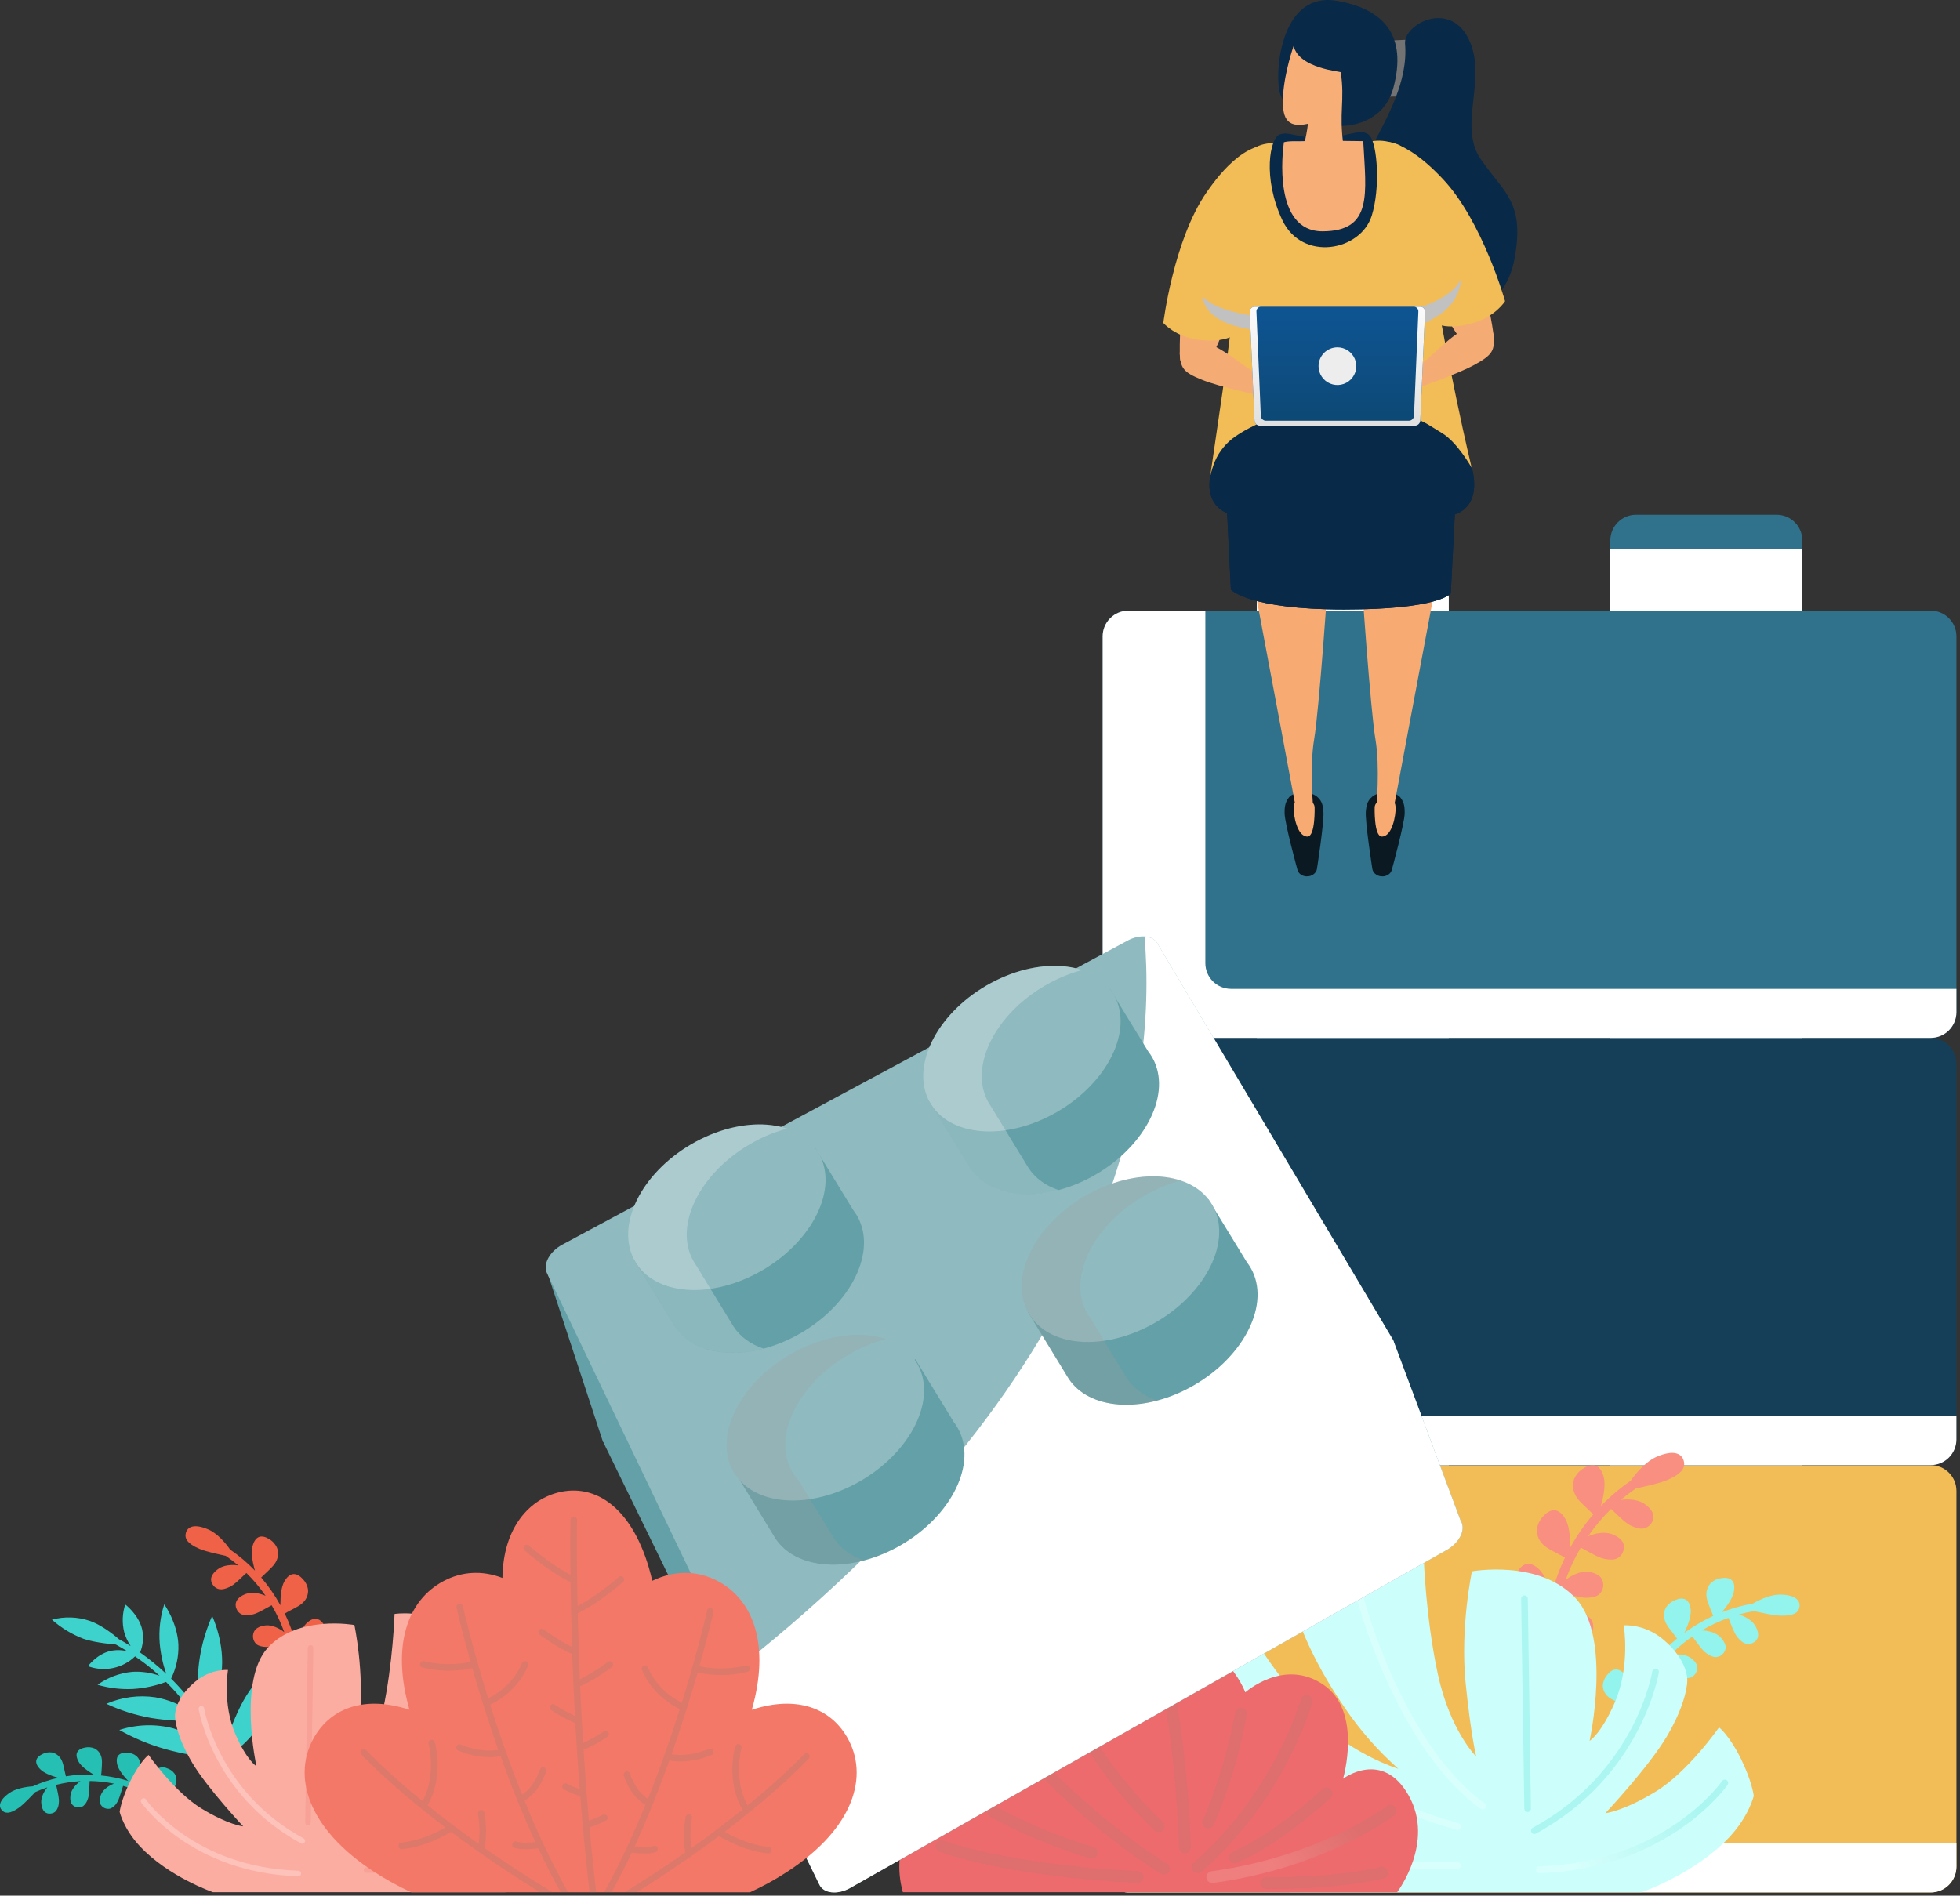 <svg width="491" height="475" viewBox="0 0 491 475" fill="none" xmlns="http://www.w3.org/2000/svg">
<rect x="0" y="0" width="491" height="475" fill="#333333" stroke="none"/>
<path d="M347.829 10.187C347.829 10.187 352.221 9.938 353.104 9.929C353.988 9.921 356.106 12.826 355.755 16.935C355.403 21.043 353.576 23.988 352.263 24.104C350.96 24.22 347.159 24.211 347.159 24.211C347.159 24.211 343.342 21.936 343.84 17.342C344.183 14.527 345.615 11.959 347.829 10.187Z" fill="url(#paint0_linear_119_3505)"/>
<path d="M322.384 21.387C321.92 22.803 323.241 24.512 325.343 25.203C327.436 25.894 329.52 25.297 329.984 23.881C330.447 22.465 329.126 20.756 327.033 20.065C324.94 19.373 322.855 19.949 322.384 21.387Z" fill="#F8AE77"/>
<path d="M282.684 367.135H483.661C487.221 367.135 490.104 370.018 490.104 373.574V467.754C490.104 471.312 487.221 474.193 483.661 474.193H282.684C279.133 474.193 276.242 471.312 276.242 467.754V373.574C276.242 370.018 279.133 367.135 282.684 367.135Z" fill="#F2BC57"/>
<path d="M409.846 343.096H445.06C448.62 343.096 451.502 345.979 451.502 349.535V374.004C451.502 377.561 448.62 380.444 445.06 380.444H409.846C406.287 380.444 403.404 377.561 403.404 374.004V349.535C403.404 345.979 406.287 343.096 409.846 343.096Z" fill="#F2BC57"/>
<path d="M321.278 343.096H356.491C360.051 343.096 362.934 345.979 362.934 349.535V374.004C362.934 377.561 360.051 380.444 356.491 380.444H321.278C317.718 380.444 314.836 377.561 314.836 374.004V349.535C314.836 345.979 317.718 343.096 321.278 343.096Z" fill="#F2BC57"/>
<path style="mix-blend-mode:color-burn" d="M403.404 351.789H451.502V367.135H403.404V351.789Z" fill="url(#paint1_linear_119_3505)"/>
<path style="mix-blend-mode:color-burn" d="M314.836 351.789H362.934V367.135H314.836V351.789Z" fill="url(#paint2_linear_119_3505)"/>
<path style="mix-blend-mode:color-burn" d="M282.685 367.135H301.952V455.459C301.952 457.165 302.629 458.802 303.839 460.011C305.048 461.22 306.687 461.898 308.394 461.898H490.096V467.754C490.096 469.46 489.418 471.098 488.208 472.307C486.999 473.516 485.361 474.193 483.654 474.193H282.668C280.961 474.193 279.323 473.516 278.113 472.307C276.904 471.098 276.226 469.46 276.226 467.754V373.574C276.226 372.727 276.389 371.888 276.715 371.105C277.041 370.323 277.521 369.612 278.122 369.014C278.722 368.415 279.434 367.941 280.215 367.619C281.004 367.296 281.836 367.133 282.685 367.135Z" fill="url(#paint3_linear_119_3505)"/>
<path d="M282.684 260.081H483.661C487.221 260.081 490.104 262.964 490.104 266.52V360.7C490.104 364.257 487.221 367.139 483.661 367.139H282.684C279.133 367.139 276.242 364.257 276.242 360.7V266.52C276.242 262.964 279.133 260.081 282.684 260.081Z" fill="#153F59"/>
<path d="M409.846 236.041H445.06C448.62 236.041 451.502 238.924 451.502 242.48V266.95C451.502 270.505 448.62 273.389 445.06 273.389H409.846C406.287 273.389 403.404 270.505 403.404 266.95V242.48C403.404 238.924 406.287 236.041 409.846 236.041Z" fill="#153F59"/>
<path d="M321.278 236.041H356.491C360.051 236.041 362.934 238.924 362.934 242.48V266.95C362.934 270.505 360.051 273.389 356.491 273.389H321.278C317.718 273.389 314.836 270.505 314.836 266.95V242.48C314.836 238.924 317.718 236.041 321.278 236.041Z" fill="#153F59"/>
<path style="mix-blend-mode:color-burn" d="M403.404 244.734H451.502V260.081H403.404V244.734Z" fill="url(#paint4_linear_119_3505)"/>
<path style="mix-blend-mode:color-burn" d="M314.836 244.734H362.934V260.081H314.836V244.734Z" fill="url(#paint5_linear_119_3505)"/>
<path style="mix-blend-mode:color-burn" d="M282.685 260.067H301.952V348.388C301.952 350.096 302.629 351.735 303.839 352.942C305.048 354.149 306.687 354.828 308.394 354.828H490.096V360.683C490.096 362.391 489.418 364.029 488.208 365.236C486.999 366.444 485.361 367.122 483.654 367.122H282.668C280.961 367.122 279.323 366.444 278.113 365.236C276.904 364.029 276.226 362.391 276.226 360.683V266.507C276.226 265.659 276.389 264.821 276.715 264.038C277.041 263.255 277.521 262.544 278.122 261.946C278.722 261.348 279.434 260.874 280.215 260.552C281.004 260.229 281.836 260.065 282.685 260.067Z" fill="url(#paint6_linear_119_3505)"/>
<path d="M282.684 153.022H483.661C487.221 153.022 490.104 155.905 490.104 159.461V253.642C490.104 257.198 487.221 260.081 483.661 260.081H282.684C279.133 260.081 276.242 257.198 276.242 253.642V159.461C276.242 155.905 279.133 153.022 282.684 153.022Z" fill="#30728C"/>
<path style="mix-blend-mode:color-burn" d="M282.685 153.022H301.952V241.347C301.952 243.055 302.629 244.693 303.839 245.9C305.048 247.108 306.687 247.786 308.394 247.786H490.096V253.628C490.096 255.336 489.418 256.974 488.208 258.182C486.999 259.389 485.361 260.068 483.654 260.068H282.668C280.961 260.068 279.323 259.389 278.113 258.182C276.904 256.974 276.226 255.336 276.226 253.628V159.461C276.226 158.614 276.389 157.775 276.715 156.992C277.041 156.209 277.521 155.498 278.122 154.901C278.722 154.302 279.434 153.828 280.215 153.506C281.004 153.183 281.836 153.019 282.685 153.022Z" fill="url(#paint7_linear_119_3505)"/>
<path d="M409.846 128.982H445.06C448.62 128.982 451.502 131.865 451.502 135.421V159.891C451.502 163.447 448.62 166.33 445.06 166.33H409.846C406.287 166.33 403.404 163.447 403.404 159.891V135.421C403.404 131.865 406.287 128.982 409.846 128.982Z" fill="#30728C"/>
<path d="M321.278 128.982H356.491C360.051 128.982 362.934 131.865 362.934 135.421V159.891C362.934 163.447 360.051 166.33 356.491 166.33H321.278C317.718 166.33 314.836 163.447 314.836 159.891V135.421C314.836 131.865 317.718 128.982 321.278 128.982Z" fill="#30728C"/>
<path style="mix-blend-mode:color-burn" d="M403.404 137.675H451.502V153.022H403.404V137.675Z" fill="url(#paint8_linear_119_3505)"/>
<path style="mix-blend-mode:color-burn" d="M314.836 137.675H362.934V153.022H314.836V137.675Z" fill="url(#paint9_linear_119_3505)"/>
<path d="M351.981 10.95C351.578 6.164 362.927 0.004 367.808 9.577C372.86 19.494 365.063 31.341 370.947 39.897C376.823 48.453 382.107 50.63 379.354 65.079C375.159 87.075 342.459 84.35 336.858 65.474C331.248 46.598 353.576 29.843 351.981 10.95Z" fill="#082947"/>
<path d="M320.492 22.73C319.334 16.613 321.349 -2.168 334.911 0.206C346.912 2.292 352.454 9.105 349.1 21.834C345.136 36.922 322.31 32.333 320.492 22.73Z" fill="#082947"/>
<path d="M296.066 75.614C296.066 75.614 295.268 86.69 295.637 90.008C295.894 92.391 299.171 91.768 301.178 91.411C303.186 91.055 306.6 84.234 307.501 77.846C308.178 72.956 296.649 74.841 296.066 75.614Z" fill="#F5AB74"/>
<path d="M302.192 48.302C293.974 60.223 291.426 80.928 291.426 80.928C291.426 80.928 294.411 84.418 300.347 85.165C305.769 85.847 308.325 84.409 308.325 84.409C308.325 84.409 315.453 67.212 321.93 57.124C323.766 54.273 330.542 40.644 321.93 37.038C313.326 33.431 305.795 43.082 302.192 48.302Z" fill="url(#paint10_linear_119_3505)"/>
<path d="M371.65 70.935C371.65 70.935 374.112 81.761 374.257 85.101C374.36 87.496 371.032 87.376 368.982 87.324C366.94 87.273 362.54 81.049 360.687 74.875C359.263 70.14 370.963 70.261 371.65 70.935Z" fill="#F5AB74"/>
<path d="M361.457 44.864C371.391 55.403 377.035 75.472 377.035 75.472C377.035 75.472 374.616 79.37 368.877 81.01C363.619 82.499 360.874 81.469 360.874 81.469C360.874 81.469 351.224 65.546 343.297 56.57C341.05 54.029 332.292 41.584 340.244 36.72C348.187 31.856 357.117 40.249 361.457 44.864Z" fill="url(#paint11_linear_119_3505)"/>
<path d="M321.811 203.806C321.811 202.827 321.733 201.158 322.96 199.733C324.195 198.307 328.15 198.178 329.891 199.59C331.393 200.805 331.41 202.291 331.521 203.261C331.796 205.584 329.934 217.569 329.9 217.775C329.728 218.866 328.493 219.617 327.575 219.587C326.649 219.724 325.345 219.11 325.053 218.049C324.993 217.848 321.802 206.146 321.811 203.806Z" fill="#0A1922"/>
<path d="M329.325 202.15C329.325 202.15 329.566 209.657 327.515 209.627C324.899 209.593 324.024 204.214 324.075 202.488C324.127 200.762 324.479 200.883 326.323 200.724C328.167 200.565 329.111 200.9 329.325 202.15Z" fill="#F7AB73"/>
<path d="M311.164 114.588C309.011 124.148 311.559 133.047 314.304 147.454C317.049 161.861 324.76 203.209 324.76 203.209C325.464 203.503 326.236 203.592 326.991 203.467C327.703 203.328 328.38 203.051 328.989 202.651C328.989 202.651 328.011 192.254 329.212 185.219C330.422 178.182 332.712 145.84 333.184 137.139C333.664 128.437 332.326 110.454 322.41 110.729C312.485 111.004 311.55 112.871 311.164 114.588Z" fill="#F7AB73"/>
<path d="M351.884 203.806C351.884 202.827 351.961 201.158 350.734 199.733C349.508 198.307 345.545 198.178 343.803 199.59C342.302 200.805 342.285 202.291 342.165 203.261C341.899 205.584 343.76 217.569 343.795 217.775C343.966 218.866 345.193 219.617 346.119 219.587C347.037 219.724 348.35 219.11 348.641 218.049C348.701 217.848 351.892 206.146 351.884 203.806Z" fill="#0A1922"/>
<path d="M344.371 202.15C344.371 202.15 344.131 209.657 346.181 209.627C348.797 209.593 349.672 204.214 349.612 202.488C349.561 200.762 349.209 200.883 347.374 200.724C345.529 200.565 344.586 200.9 344.371 202.15Z" fill="#F7AB73"/>
<path d="M362.607 114.588C364.76 124.148 362.212 133.047 359.467 147.454C356.731 161.861 349.01 203.209 349.01 203.209C348.307 203.503 347.535 203.592 346.789 203.467C346.068 203.327 345.39 203.05 344.781 202.651C344.781 202.651 345.759 192.254 344.558 185.219C343.357 178.182 341.059 145.84 340.578 137.139C340.098 128.437 341.436 110.454 351.361 110.729C361.286 111.004 362.221 112.871 362.607 114.588Z" fill="#F7AB73"/>
<path d="M303.178 119.452C302.32 123.745 303.829 129.531 312.553 129.531C321.286 129.531 352.811 129.471 360.66 129.471C368.5 129.471 370.473 123.83 368.714 117.207C363.439 97.408 348.53 98.374 348.53 98.374L319.107 97.408L312.734 102.864L305.579 110.72L303.178 119.452Z" fill="#082947"/>
<path d="M306.867 117.507L308.351 147.755C308.351 147.755 312.871 152.73 336.702 152.73C360.523 152.73 363.44 148.716 363.44 148.716L365.035 117.507C365.035 117.507 367.094 100.242 335.475 100.242C303.864 100.242 306.867 117.507 306.867 117.507Z" fill="#082947"/>
<path d="M368.705 117.207C363.438 97.408 348.521 98.374 348.521 98.374L319.098 97.408L312.733 102.864L305.57 110.72L303.177 119.452C302.534 122.71 303.237 126.806 307.406 128.604L308.341 147.755C308.341 147.755 312.862 152.73 336.692 152.73C360.513 152.73 363.43 148.716 363.43 148.716L364.442 128.909C369.074 127.325 370.129 122.59 368.705 117.207Z" fill="#082947"/>
<path d="M310.692 52.784C310.083 59.863 300.861 66.126 301.179 73.669C301.505 81.211 312.733 84.401 334.084 84.401C355.427 84.401 367.119 78.82 366.012 67.23C365.249 59.167 357.554 58.806 356.018 51.999C354.492 45.19 345.382 57.283 333.63 57.283C321.878 57.283 311.369 44.735 310.692 52.784Z" fill="url(#paint12_linear_119_3505)"/>
<path d="M327.051 35.329C311.516 36.3 311.842 33.9 310.298 57.223C308.582 83.165 308.462 83.173 303.152 119.469C303.427 118.146 303.83 116.852 304.344 115.605C305.451 113.044 307.27 110.851 309.577 109.282C315.359 105.354 324.409 102.195 333.15 102.195C353.634 102.195 356.56 105.792 361.157 108.471C365.018 110.724 368.672 117.211 368.672 117.211C368.672 117.211 362.581 92.312 356.148 53.003C353.266 35.342 353.266 35.342 340.587 35.342C336.976 35.338 330.894 35.089 327.051 35.329Z" fill="url(#paint13_linear_119_3505)"/>
<path d="M304.723 87.002C310.514 90.054 314.4 94.866 319.615 94.896C323.106 94.922 325.894 94.995 331.641 98.094C333.795 99.241 336.6 102.748 336.059 103.602C335.056 105.195 331.221 106.015 328.682 105.551C325.019 104.877 321.133 102.508 319.666 100.043C314.554 98.871 305.753 97.008 301.181 95.197C296.248 93.243 295.802 92.136 295.545 88.663C295.373 86.388 300.194 84.624 304.723 87.002Z" fill="#F5AB74"/>
<path d="M364.897 83.697C359.528 87.432 356.251 92.682 351.078 93.347C347.613 93.803 344.859 94.207 339.515 97.993C337.542 99.388 335.166 103.213 335.801 104.002C336.993 105.462 340.896 105.806 343.358 105.033C346.918 103.921 350.486 101.096 351.644 98.469C356.577 96.684 365.086 93.747 369.401 91.403C374.059 88.866 374.368 87.711 374.205 84.234C374.093 81.95 369.084 80.787 364.897 83.697Z" fill="#F5AB74"/>
<g style="mix-blend-mode:color-burn">
<g style="mix-blend-mode:color-burn">
<path d="M336.126 79.975C363.482 78.953 365.944 69.981 366.047 69.672C365.79 73.458 363.962 76.502 360.703 78.816C358.429 80.155 355.307 82.958 342.105 83.92C327.076 85.019 317.083 83.843 308.445 81.422C303.993 79.756 301.574 77.36 301.222 74.124C301.282 74.209 304.722 81.151 336.126 79.975Z" fill="#C1C1C1"/>
</g>
</g>
<path d="M331.616 34.603C336.694 34.603 341.343 31.676 343.205 34.106C345.075 36.535 345.787 47.117 343.642 54.025C340.846 62.971 326.186 65.654 321.227 55.137C316.261 44.619 318.054 34.496 320.661 33.672C323.269 32.848 324.316 34.603 331.616 34.603Z" fill="#082947"/>
<path d="M341.505 35.359C341.213 35.359 340.922 35.359 340.613 35.359C336.976 35.359 330.894 35.11 327.068 35.359C324.992 35.489 323.199 35.222 321.629 35.639C321.278 38.068 318.876 57.961 331.28 57.961C343.95 57.94 342.217 48.572 341.505 35.359Z" fill="#F8AE77"/>
<path d="M336.564 36.553C335.363 28.225 336.933 25.357 335.886 18.115C335.938 17.866 325.473 17.235 324.057 11.521C324.057 11.521 321.801 17.999 321.441 23.721C321.098 29.122 321.99 32.308 327.66 31.02C327.266 34.454 326.253 37.78 325.97 40.035C325.387 44.611 328.466 45.975 330.654 45.937C332.833 45.898 337.791 45.019 336.564 36.553Z" fill="#F8AE77"/>
<path d="M314.269 105.376C314.286 105.72 314.432 106.046 314.681 106.285C314.929 106.525 315.264 106.659 315.607 106.664H354.457C354.809 106.658 355.135 106.523 355.384 106.285C355.633 106.045 355.787 105.72 355.804 105.376L356.996 78.142C357.005 77.975 356.979 77.808 356.919 77.652C356.859 77.496 356.773 77.353 356.662 77.233C356.542 77.112 356.405 77.017 356.25 76.952C356.096 76.887 355.933 76.853 355.761 76.854H314.303C314.14 76.852 313.969 76.885 313.814 76.95C313.668 77.015 313.522 77.111 313.411 77.232C313.299 77.352 313.205 77.495 313.145 77.652C313.094 77.808 313.068 77.975 313.076 78.142L314.269 105.376Z" fill="url(#paint14_linear_119_3505)"/>
<path style="mix-blend-mode:color-burn" d="M314.305 76.854H315.883C315.729 76.857 315.574 76.891 315.429 76.955C315.283 77.019 315.154 77.112 315.051 77.228C314.948 77.344 314.862 77.48 314.811 77.628C314.759 77.777 314.734 77.933 314.751 78.09L315.849 104.195C315.857 104.519 315.995 104.827 316.226 105.055C316.458 105.284 316.767 105.417 317.093 105.427H352.975C353.301 105.415 353.61 105.282 353.833 105.054C354.064 104.825 354.202 104.519 354.219 104.195L355.317 78.09C355.325 77.933 355.308 77.776 355.257 77.627C355.197 77.479 355.119 77.343 355.016 77.227C354.905 77.111 354.776 77.018 354.63 76.954C354.493 76.89 354.33 76.856 354.176 76.854H355.763C355.926 76.853 356.097 76.887 356.243 76.952C356.398 77.017 356.543 77.112 356.655 77.233C356.766 77.354 356.861 77.496 356.921 77.652C356.972 77.808 356.998 77.975 356.998 78.142L355.806 105.376C355.78 105.72 355.634 106.045 355.385 106.285C355.137 106.523 354.802 106.658 354.459 106.664H315.609C315.257 106.659 314.931 106.525 314.682 106.285C314.434 106.046 314.279 105.72 314.262 105.376L313.07 78.142C313.061 77.975 313.087 77.808 313.147 77.651C313.207 77.495 313.293 77.351 313.413 77.23C313.524 77.109 313.661 77.013 313.816 76.949C313.97 76.884 314.142 76.852 314.305 76.854Z" fill="url(#paint15_linear_119_3505)"/>
<g style="mix-blend-mode:color-burn">
<g style="mix-blend-mode:color-burn">
<path d="M330.312 91.759C330.312 92.693 330.586 93.606 331.109 94.382C331.624 95.159 332.362 95.764 333.228 96.122C334.095 96.479 335.038 96.573 335.956 96.39C336.874 96.208 337.715 95.758 338.375 95.098C339.036 94.438 339.49 93.596 339.671 92.68C339.851 91.764 339.756 90.814 339.405 89.952C339.044 89.089 338.435 88.352 337.663 87.832C336.883 87.314 335.973 87.037 335.038 87.037C333.786 87.037 332.585 87.534 331.693 88.42C330.809 89.305 330.312 90.507 330.312 91.759Z" fill="#EDEDED"/>
</g>
</g>
<path d="M390.315 389.355C388.831 388.565 387.064 387.771 386.155 386.586C385.743 386.108 385.434 385.554 385.245 384.956C385.048 384.357 384.98 383.727 385.031 383.1C385.203 381.911 385.752 380.806 386.592 379.945C387.45 379.001 388.402 378.396 389.38 378.43C390.349 378.464 391.319 379.142 392.194 380.713C393.069 382.285 393.335 384.942 393.335 387.084C393.335 387.342 393.335 387.586 393.335 387.827C394.973 384.849 396.92 382.046 399.133 379.464C398.747 379.082 398.276 378.606 397.727 378.108C396.517 376.949 395.033 375.691 394.484 374.287C393.961 373.115 393.909 371.787 394.338 370.578C394.819 369.478 395.634 368.556 396.671 367.942C397.727 367.264 398.816 366.947 399.708 367.247C400.592 367.548 401.364 368.483 401.775 370.252C402.196 372.021 401.776 374.648 401.209 376.721C401.149 376.954 401.089 377.181 401.021 377.399C403.285 375.036 405.79 372.912 408.492 371.059C409.933 368.947 412.447 366.113 415.063 365.002C419.361 363.152 421.248 364.285 421.763 365.92C422.303 367.638 421.471 369.213 417.748 370.823C415.561 371.741 412.189 372.42 409.796 372.969C408.484 373.865 407.231 374.826 406.022 375.85C408.038 375.515 410.439 375.82 411.855 376.773C413.279 377.726 413.965 378.721 414.154 379.568C414.24 379.958 414.231 380.363 414.128 380.749C414.034 381.136 413.845 381.495 413.588 381.8C413.365 382.12 413.081 382.392 412.756 382.601C412.421 382.81 412.052 382.95 411.666 383.014C410.86 383.13 409.873 382.924 408.569 382.302C407.274 381.68 405.919 380.31 404.709 379.155C404.306 378.764 403.92 378.409 403.585 378.099C401.449 380.201 399.519 382.5 397.821 384.968C399.682 384.109 402.05 383.804 403.654 384.371C405.25 384.938 406.168 385.749 406.562 386.518C406.734 386.885 406.828 387.286 406.828 387.692C406.828 388.097 406.734 388.499 406.562 388.865C406.433 389.233 406.228 389.57 405.962 389.857C405.704 390.145 405.378 390.375 405.027 390.536C404.28 390.853 403.277 390.892 401.87 390.6C400.472 390.308 398.807 389.312 397.341 388.514C396.86 388.247 396.406 388.003 396.002 387.793C394.484 390.368 393.206 393.081 392.202 395.897C393.781 394.609 395.977 393.7 397.649 393.85C399.331 394 400.42 394.575 401.003 395.245C401.475 395.885 401.698 396.68 401.621 397.475C401.544 398.269 401.166 399.005 400.575 399.538C399.94 400.027 398.996 400.302 397.564 400.362C396.14 400.422 394.304 399.869 392.674 399.46C392.134 399.323 391.628 399.203 391.19 399.108C390.384 401.969 389.86 404.901 389.62 407.864C390.804 406.235 392.7 404.792 394.347 404.53C395.994 404.269 397.186 404.565 397.915 405.08C398.25 405.324 398.524 405.636 398.722 405.996C398.928 406.355 399.048 406.758 399.082 407.169C399.159 407.547 399.159 407.932 399.073 408.31C398.988 408.678 398.833 409.039 398.602 409.347C398.121 409.965 397.289 410.445 395.934 410.839C394.587 411.234 392.674 411.139 391.001 411.148C390.444 411.148 389.92 411.148 389.474 411.173C389.432 415.418 390.006 419.645 391.19 423.726C390.452 423.906 389.715 424.095 388.977 424.283C388.111 421.325 387.553 418.29 387.313 415.22C386.781 415.22 386.103 415.246 385.374 415.289C383.693 415.366 381.763 415.606 380.364 415.109C378.966 414.612 378.091 413.849 377.619 412.854C377.165 411.765 377.07 410.565 377.362 409.416C377.628 408.19 378.151 407.178 379.009 406.689C379.876 406.192 381.068 406.226 382.629 407.092C384.19 407.95 385.752 410.059 386.832 411.859C386.952 412.074 387.073 412.288 387.184 412.477C387.115 409.133 387.399 405.793 388.016 402.509C387.501 402.367 386.832 402.216 386.103 402.079C384.456 401.715 382.543 401.435 381.334 400.56C380.133 399.683 379.498 398.688 379.318 397.584C379.172 396.397 379.412 395.193 379.996 394.151C380.57 393.026 381.342 392.179 382.295 391.935C383.255 391.691 384.388 392.068 385.649 393.33C386.918 394.592 387.87 397.061 388.428 399.112C388.488 399.362 388.557 399.598 388.608 399.83C389.432 396.541 390.581 393.345 392.048 390.291C391.585 390.025 390.976 389.712 390.315 389.355Z" fill="#F98F80"/>
<path d="M419.145 409.296C418.305 408.19 417.258 406.989 416.992 405.784C416.709 404.774 416.838 403.693 417.352 402.779C417.901 401.95 418.691 401.312 419.617 400.954C420.578 400.525 421.504 400.422 422.225 400.783C422.945 401.143 423.434 401.985 423.546 403.465C423.657 404.946 422.937 407.032 422.199 408.618C422.113 408.807 422.019 408.987 421.933 409.167C424.189 407.504 426.617 406.08 429.173 404.908C429.019 404.479 428.813 403.972 428.581 403.41C428.075 402.122 427.406 400.671 427.475 399.426C427.492 398.369 427.912 397.358 428.65 396.601C429.388 395.943 430.314 395.534 431.301 395.429C432.33 395.287 433.248 395.429 433.822 395.961C434.397 396.494 434.629 397.456 434.337 398.919C434.046 400.383 432.81 402.208 431.678 403.568C431.549 403.719 431.421 403.869 431.292 403.998C433.814 403.014 436.422 402.286 439.081 401.826C440.891 400.744 443.756 399.49 446.098 399.563C449.967 399.662 450.979 401.16 450.799 402.569C450.61 404.041 449.443 404.929 446.098 404.852C444.142 404.783 441.371 404.131 439.407 403.702C438.112 403.921 436.851 404.208 435.581 404.56C437.211 404.99 438.901 406.063 439.638 407.264C440.376 408.464 440.539 409.45 440.393 410.153C440.316 410.47 440.17 410.77 439.964 411.028C439.759 411.285 439.493 411.491 439.201 411.628C438.918 411.791 438.609 411.894 438.292 411.937C437.974 411.979 437.648 411.962 437.34 411.877C436.696 411.688 436.027 411.191 435.264 410.273C434.509 409.347 433.977 407.864 433.454 406.578C433.291 406.149 433.119 405.745 432.982 405.401C430.649 406.235 428.41 407.289 426.291 408.55C427.972 408.55 429.859 409.141 430.863 410.119C431.858 411.096 432.261 412.022 432.296 412.743C432.296 413.085 432.227 413.411 432.09 413.72C431.944 414.02 431.738 414.294 431.481 414.509C431.258 414.74 430.992 414.92 430.7 415.04C430.4 415.169 430.082 415.229 429.765 415.229C429.104 415.229 428.333 414.895 427.38 414.192C426.428 413.488 425.527 412.177 424.712 411.062C424.438 410.693 424.189 410.35 423.958 410.059C421.925 411.465 420.037 413.06 418.313 414.817C419.934 414.389 421.899 414.474 423.1 415.169C424.301 415.855 424.927 416.661 425.124 417.364C425.262 418.007 425.15 418.684 424.815 419.25C424.481 419.816 423.94 420.236 423.314 420.425C422.671 420.579 421.856 420.459 420.775 419.996C419.694 419.542 418.502 418.504 417.421 417.63C417.061 417.347 416.735 417.081 416.435 416.858C414.839 418.727 413.441 420.734 412.231 422.868C413.681 422.054 415.594 421.634 416.932 422.011C418.262 422.388 419.051 423.014 419.411 423.649C419.574 423.949 419.677 424.275 419.703 424.618C419.729 424.961 419.686 425.304 419.574 425.621C419.497 425.929 419.36 426.221 419.162 426.47C418.974 426.727 418.734 426.933 418.45 427.087C417.884 427.387 417.095 427.456 415.946 427.284C414.788 427.113 413.398 426.384 412.137 425.809C411.708 425.621 411.331 425.449 410.979 425.304C409.486 428.467 408.457 431.828 407.934 435.292C407.316 435.172 406.698 435.061 406.081 434.949C406.458 432.437 407.093 429.976 407.968 427.593C407.565 427.404 407.059 427.19 406.492 426.967C405.206 426.444 403.679 425.964 402.804 425.106C402.426 424.78 402.109 424.378 401.895 423.923C401.672 423.469 401.543 422.98 401.517 422.474C401.543 421.505 401.895 420.571 402.504 419.825C403.121 418.993 403.868 418.41 404.682 418.341C405.489 418.264 406.398 418.71 407.256 419.893C408.114 421.077 408.568 423.194 408.749 424.918C408.774 425.115 408.791 425.312 408.8 425.501C409.907 422.971 411.271 420.571 412.875 418.324C412.54 418.041 412.085 417.698 411.588 417.33C410.481 416.472 409.143 415.615 408.543 414.552C408.268 414.123 408.088 413.634 408.002 413.137C407.916 412.631 407.942 412.117 408.062 411.619C408.363 410.685 408.954 409.87 409.752 409.287C410.567 408.644 411.442 408.275 412.24 408.43C413.038 408.593 413.758 409.253 414.273 410.633C414.788 412.014 414.642 414.192 414.35 415.924C414.316 416.129 414.281 416.352 414.239 416.524C415.989 414.346 417.961 412.348 420.123 410.565C419.857 410.23 419.523 409.784 419.145 409.296Z" fill="#92F4EC"/>
<path d="M411.262 474.133C411.262 474.133 424.532 469.606 433.23 460.337C438.163 455.073 439.338 449.989 439.338 449.989C439.338 449.989 438.9 446.276 436.018 440.497C433.136 434.727 430.64 432.84 430.64 432.84C430.64 432.84 422.877 444.004 414.719 448.96C406.561 453.915 402.169 454.336 402.169 454.336C402.169 454.336 412.909 442.898 417.472 435.25C422.748 426.393 422.679 421.197 422.679 421.197C422.679 421.197 423.108 416.241 416.666 410.822C411.836 406.775 406.767 407.273 406.767 407.273C406.767 407.273 408.482 417.476 404.511 426.624C401.079 434.512 398.206 436.227 398.206 436.227C398.206 436.227 403.884 410.351 394.723 400.5C385.562 390.647 368.74 393.738 368.74 393.738C368.74 393.738 365.755 407.658 367.153 421.728C368.44 434.572 369.804 440.163 369.804 440.163C369.804 440.163 363.241 433.664 360.187 419.465C357.134 405.269 356.67 390.42 356.67 390.42C356.67 390.42 348.118 388.957 338.082 394.159C329.092 398.825 325.043 405.162 325.043 405.162C325.043 405.162 327.856 414.835 336.898 427.962C340.715 433.578 345.219 438.705 350.297 443.215C350.297 443.215 337.361 439.357 327.599 428.365C318.438 418.042 314.998 411.645 314.998 411.645C314.998 411.645 309.765 413.617 306.231 419.876C304.867 422.286 304.31 425.072 304.644 427.825C304.644 427.825 308.556 435.25 319.57 444.004C328.122 450.812 339.54 455.956 339.54 455.956C339.54 455.956 327.282 454.584 317.254 447.725C306.162 440.154 300.132 431.949 300.132 431.949C300.132 431.949 295.603 444.57 299.463 453.435C305.939 468.294 323.319 474.133 323.319 474.133H411.262Z" fill="#CCFFFB"/>
<g style="mix-blend-mode:multiply" opacity="0.5">
<path style="mix-blend-mode:multiply" opacity="0.5" d="M385.604 469.349H385.63C418.073 468.346 432.638 447.459 432.784 447.228C432.904 447.048 432.956 446.825 432.913 446.61C432.87 446.388 432.741 446.199 432.561 446.07C432.381 445.95 432.149 445.899 431.935 445.942C431.72 445.985 431.523 446.105 431.403 446.293C431.257 446.49 417.129 466.708 385.579 467.685C385.364 467.703 385.167 467.797 385.03 467.951C384.884 468.114 384.807 468.32 384.815 468.526C384.815 468.74 384.901 468.946 385.047 469.1C385.193 469.246 385.39 469.34 385.604 469.349Z" fill="url(#paint16_linear_119_3505)"/>
</g>
<g style="mix-blend-mode:multiply" opacity="0.5">
<path style="mix-blend-mode:multiply" opacity="0.5" d="M384.351 459.566C384.489 459.566 384.626 459.532 384.746 459.463C411.321 445.058 415.524 419.31 415.567 419.053C415.584 418.95 415.576 418.839 415.55 418.736C415.524 418.625 415.481 418.522 415.413 418.436C415.353 418.35 415.267 418.273 415.173 418.222C415.078 418.162 414.975 418.127 414.864 418.11C414.761 418.093 414.649 418.093 414.538 418.119C414.435 418.144 414.332 418.196 414.246 418.256C414.16 418.324 414.083 418.402 414.023 418.496C413.972 418.59 413.937 418.693 413.92 418.805C413.877 419.053 409.768 444.004 383.957 457.997C383.794 458.082 383.665 458.22 383.597 458.391C383.519 458.563 383.502 458.751 383.545 458.931C383.597 459.111 383.7 459.274 383.845 459.386C383.991 459.497 384.171 459.566 384.351 459.566Z" fill="url(#paint17_linear_119_3505)"/>
</g>
<g style="mix-blend-mode:multiply" opacity="0.5">
<path style="mix-blend-mode:multiply" opacity="0.5" d="M382.688 454.052C382.911 454.044 383.117 453.95 383.271 453.795C383.426 453.632 383.512 453.418 383.512 453.195L382.731 400.594C382.722 400.373 382.628 400.164 382.474 400.012C382.311 399.858 382.096 399.773 381.873 399.773C381.762 399.775 381.659 399.798 381.556 399.842C381.453 399.886 381.358 399.95 381.281 400.03C381.204 400.11 381.153 400.205 381.11 400.308C381.067 400.411 381.05 400.522 381.058 400.633L381.856 453.247C381.856 453.461 381.95 453.667 382.105 453.821C382.259 453.975 382.474 454.052 382.688 454.052Z" fill="url(#paint18_linear_119_3505)"/>
</g>
<g style="mix-blend-mode:multiply" opacity="0.5">
<path style="mix-blend-mode:multiply" opacity="0.5" d="M371.435 453.401C371.564 453.409 371.692 453.375 371.813 453.315C371.933 453.255 372.036 453.169 372.104 453.058C372.173 452.972 372.216 452.869 372.241 452.766C372.267 452.655 372.276 452.552 372.259 452.441C372.242 452.329 372.199 452.226 372.147 452.132C372.087 452.046 372.01 451.96 371.924 451.9C351.174 436.87 341.703 400.774 341.609 400.383C341.558 400.17 341.412 399.987 341.223 399.876C341.034 399.764 340.803 399.734 340.588 399.791C340.374 399.848 340.194 399.988 340.082 400.179C339.971 400.371 339.936 400.598 339.996 400.813C340.099 401.182 349.715 437.856 370.946 453.238C371.092 453.349 371.255 453.401 371.435 453.401Z" fill="url(#paint19_linear_119_3505)"/>
</g>
<g style="mix-blend-mode:multiply" opacity="0.5">
<path style="mix-blend-mode:multiply" opacity="0.5" d="M365.12 458.52C365.326 458.52 365.523 458.451 365.677 458.323C365.823 458.185 365.926 458.005 365.952 457.8C365.977 457.602 365.935 457.397 365.823 457.234C365.712 457.062 365.549 456.942 365.351 456.882C325.703 445.667 311.867 422.312 311.73 422.071C311.669 421.977 311.601 421.9 311.515 421.831C311.429 421.763 311.326 421.711 311.223 421.686C311.121 421.651 311.009 421.643 310.897 421.66C310.786 421.669 310.683 421.711 310.589 421.763C310.4 421.874 310.263 422.063 310.211 422.269C310.151 422.483 310.177 422.715 310.288 422.903C310.426 423.143 324.554 447.074 364.897 458.494C364.974 458.511 365.042 458.52 365.12 458.52Z" fill="url(#paint20_linear_119_3505)"/>
</g>
<g style="mix-blend-mode:multiply" opacity="0.5">
<path style="mix-blend-mode:multiply" opacity="0.5" d="M361.793 468.346C362.882 468.346 363.997 468.346 365.138 468.311C365.344 468.294 365.541 468.2 365.687 468.046C365.833 467.891 365.91 467.694 365.91 467.48C365.91 467.265 365.833 467.059 365.687 466.905C365.541 466.751 365.344 466.657 365.138 466.639C322.822 467.437 306.361 452.132 306.198 451.978C306.121 451.892 306.026 451.823 305.923 451.78C305.82 451.738 305.709 451.712 305.597 451.712C305.486 451.712 305.374 451.738 305.263 451.78C305.16 451.823 305.066 451.883 304.988 451.969C304.911 452.046 304.851 452.149 304.808 452.252C304.774 452.355 304.757 452.466 304.757 452.578C304.765 452.689 304.791 452.801 304.842 452.904C304.885 453.007 304.954 453.101 305.04 453.169C305.675 453.804 321.244 468.346 361.793 468.346Z" fill="url(#paint21_linear_119_3505)"/>
</g>
<path d="M226.172 474.133C224.576 468.466 225.159 462.412 227.802 457.156C233.377 446.43 243.071 447.905 243.071 447.905C243.071 447.905 240.274 439.502 249.084 431.974C257.894 424.446 270.606 431.974 270.606 431.974C270.606 431.974 269.097 415.409 287.488 411.328C305.871 407.255 311.961 424.06 311.961 424.06C311.961 424.06 321.595 415.409 331.502 422.123C341.41 428.845 336.452 445.71 336.452 445.71C336.452 445.71 346.325 438.208 352.913 449.954C359.493 461.692 350.005 474.133 350.005 474.133H226.172Z" fill="#ED6B6C"/>
<g opacity="0.5">
<g style="mix-blend-mode:color-burn" opacity="0.5">
<path style="mix-blend-mode:color-burn" opacity="0.5" d="M303.674 471.827C303.743 471.835 303.803 471.835 303.872 471.827C331.828 468.037 348.538 455.442 349.242 454.91C349.542 454.661 349.739 454.318 349.782 453.933C349.833 453.547 349.731 453.161 349.49 452.852C349.259 452.544 348.907 452.338 348.53 452.286C348.144 452.226 347.758 452.329 347.44 452.552C347.277 452.681 330.61 465.216 303.477 468.894C303.108 468.954 302.774 469.143 302.542 469.435C302.311 469.726 302.199 470.086 302.225 470.463C302.251 470.832 302.414 471.175 302.679 471.432C302.945 471.689 303.306 471.835 303.674 471.844V471.827Z" fill="url(#paint22_linear_119_3505)"/>
</g>
<g style="mix-blend-mode:color-burn" opacity="0.5">
<path style="mix-blend-mode:color-burn" opacity="0.5" d="M299.996 469.357C300.347 469.366 300.699 469.237 300.965 468.997C321.793 450.906 328.449 427.679 328.706 426.701C328.775 426.513 328.792 426.315 328.775 426.11C328.758 425.912 328.698 425.715 328.604 425.544C328.509 425.364 328.38 425.209 328.226 425.089C328.072 424.961 327.892 424.866 327.703 424.815C327.505 424.763 327.3 424.746 327.102 424.772C326.905 424.798 326.716 424.866 326.545 424.969C326.373 425.072 326.219 425.209 326.107 425.364C325.987 425.527 325.901 425.715 325.858 425.912C325.79 426.135 319.15 449.277 299.018 466.768C298.795 466.965 298.64 467.231 298.572 467.514C298.503 467.805 298.52 468.114 298.623 468.388C298.735 468.671 298.915 468.911 299.163 469.074C299.404 469.246 299.695 469.34 299.996 469.34V469.357Z" fill="url(#paint23_linear_119_3505)"/>
</g>
<g style="mix-blend-mode:color-burn" opacity="0.5">
<path style="mix-blend-mode:color-burn" opacity="0.5" d="M296.855 464.41H296.915C297.301 464.393 297.67 464.221 297.936 463.93C298.202 463.647 298.348 463.261 298.331 462.867C297.19 433.406 293.175 418.53 293.012 417.913C292.969 417.716 292.884 417.536 292.772 417.373C292.652 417.21 292.506 417.073 292.335 416.97C292.163 416.875 291.974 416.807 291.768 416.781C291.571 416.747 291.374 416.764 291.185 416.815C290.988 416.867 290.808 416.961 290.653 417.081C290.499 417.21 290.37 417.364 290.267 417.536C290.173 417.716 290.113 417.904 290.096 418.101C290.079 418.299 290.096 418.504 290.156 418.693C290.199 418.839 294.248 433.912 295.371 462.987C295.388 463.373 295.551 463.733 295.826 463.998C296.1 464.264 296.469 464.41 296.855 464.41Z" fill="url(#paint24_linear_119_3505)"/>
</g>
<g style="mix-blend-mode:color-burn" opacity="0.5">
<path style="mix-blend-mode:color-burn" opacity="0.5" d="M291.588 469.735C291.905 469.735 292.214 469.632 292.471 469.434C292.729 469.246 292.917 468.971 293.003 468.663C293.098 468.354 293.08 468.028 292.969 467.728C292.849 467.428 292.643 467.171 292.368 466.999C272.073 454.318 256.692 436.381 256.538 436.201C256.409 436.038 256.263 435.91 256.083 435.815C255.911 435.721 255.714 435.661 255.517 435.644C255.32 435.627 255.122 435.644 254.934 435.704C254.736 435.764 254.565 435.858 254.41 435.987C254.264 436.116 254.136 436.278 254.05 436.45C253.956 436.63 253.904 436.827 253.896 437.024C253.878 437.222 253.913 437.427 253.973 437.608C254.041 437.796 254.144 437.968 254.282 438.122C254.445 438.302 270.117 456.573 290.79 469.503C291.022 469.657 291.305 469.735 291.588 469.735Z" fill="url(#paint25_linear_119_3505)"/>
</g>
<g style="mix-blend-mode:color-burn" opacity="0.5">
<path style="mix-blend-mode:color-burn" opacity="0.5" d="M318.411 473.319C336.794 473.319 346.324 470.781 346.753 470.669C347.113 470.549 347.422 470.292 347.602 469.958C347.783 469.623 347.825 469.237 347.722 468.869C347.628 468.5 347.388 468.183 347.062 467.994C346.736 467.797 346.35 467.728 345.973 467.814C345.878 467.84 335.893 470.489 317.133 470.352C316.747 470.369 316.395 470.541 316.129 470.815C315.872 471.089 315.726 471.449 315.726 471.835C315.726 472.213 315.872 472.573 316.129 472.847C316.395 473.121 316.747 473.293 317.133 473.31L318.411 473.319Z" fill="url(#paint26_linear_119_3505)"/>
</g>
<g style="mix-blend-mode:color-burn" opacity="0.5">
<path style="mix-blend-mode:color-burn" opacity="0.5" d="M309.355 466.896C309.561 466.896 309.758 466.853 309.947 466.776C321.287 461.795 332.833 450.923 333.322 450.46C333.459 450.323 333.579 450.168 333.657 449.988C333.734 449.808 333.777 449.62 333.785 449.422C333.785 449.234 333.751 449.037 333.682 448.856C333.614 448.676 333.511 448.513 333.373 448.368C333.245 448.231 333.082 448.11 332.91 448.033C332.73 447.956 332.541 447.913 332.344 447.905C332.147 447.905 331.958 447.939 331.778 448.008C331.589 448.076 331.426 448.179 331.289 448.316C331.169 448.419 319.614 459.291 308.754 464.067C308.445 464.204 308.188 464.435 308.034 464.744C307.879 465.044 307.828 465.396 307.905 465.722C307.974 466.056 308.154 466.356 308.42 466.57C308.686 466.785 309.012 466.905 309.355 466.905V466.896Z" fill="url(#paint27_linear_119_3505)"/>
</g>
<g style="mix-blend-mode:color-burn" opacity="0.5">
<path style="mix-blend-mode:color-burn" opacity="0.5" d="M302.687 458.151C302.97 458.151 303.253 458.065 303.494 457.902C303.742 457.748 303.931 457.525 304.051 457.259C309.97 443.807 312.243 430.217 312.338 429.625C312.398 429.239 312.304 428.845 312.08 428.528C311.849 428.21 311.506 427.996 311.111 427.936C310.725 427.876 310.33 427.962 310.013 428.193C309.696 428.416 309.481 428.768 309.413 429.153C309.395 429.291 307.105 442.975 301.332 456.068C301.255 456.248 301.212 456.436 301.212 456.633C301.203 456.831 301.237 457.019 301.306 457.199C301.375 457.379 301.486 457.551 301.615 457.688C301.752 457.825 301.915 457.937 302.087 458.022C302.275 458.1 302.481 458.142 302.687 458.151Z" fill="url(#paint28_linear_119_3505)"/>
</g>
<g style="mix-blend-mode:color-burn" opacity="0.5">
<path style="mix-blend-mode:color-burn" opacity="0.5" d="M290.266 459.111C290.558 459.111 290.85 459.025 291.098 458.863C291.347 458.7 291.536 458.46 291.647 458.185C291.759 457.911 291.785 457.611 291.716 457.319C291.656 457.036 291.51 456.771 291.296 456.565C280.179 445.873 274.843 436.527 274.792 436.433C274.586 436.107 274.268 435.875 273.899 435.79C273.531 435.695 273.136 435.747 272.81 435.935C272.475 436.115 272.227 436.424 272.115 436.793C272.012 437.153 272.038 437.547 272.21 437.882C272.433 438.276 277.794 447.682 289.246 458.691C289.52 458.965 289.88 459.111 290.266 459.111Z" fill="url(#paint29_linear_119_3505)"/>
</g>
<g style="mix-blend-mode:color-burn" opacity="0.5">
<path style="mix-blend-mode:color-burn" opacity="0.5" d="M285.035 471.827C285.412 471.818 285.773 471.664 286.047 471.398C286.313 471.124 286.468 470.763 286.476 470.386C286.485 470.009 286.347 469.632 286.099 469.357C285.841 469.074 285.481 468.903 285.104 468.869C251.872 467.179 236.509 461.238 236.363 461.186C235.994 461.049 235.599 461.058 235.239 461.212C234.887 461.375 234.604 461.666 234.467 462.026C234.321 462.387 234.321 462.781 234.476 463.141C234.621 463.501 234.904 463.784 235.265 463.938C235.899 464.187 251.16 470.112 284.958 471.827H285.035Z" fill="url(#paint30_linear_119_3505)"/>
</g>
<g style="mix-blend-mode:color-burn" opacity="0.5">
<path style="mix-blend-mode:color-burn" opacity="0.5" d="M273.497 465.696C273.857 465.696 274.209 465.568 274.483 465.336C274.749 465.105 274.929 464.779 274.981 464.419C275.024 464.067 274.946 463.699 274.749 463.407C274.543 463.107 274.243 462.884 273.9 462.79C261.307 459.223 249.727 452.835 249.615 452.767C249.444 452.664 249.255 452.595 249.058 452.561C248.86 452.535 248.654 452.544 248.466 452.595C248.268 452.638 248.088 452.732 247.934 452.852C247.771 452.972 247.642 453.127 247.539 453.298C247.445 453.478 247.385 453.667 247.359 453.864C247.342 454.07 247.359 454.267 247.419 454.456C247.479 454.653 247.574 454.825 247.711 454.979C247.839 455.133 247.994 455.253 248.174 455.347C248.654 455.613 260.175 461.975 273.085 465.645C273.222 465.679 273.359 465.696 273.497 465.696Z" fill="url(#paint31_linear_119_3505)"/>
</g>
</g>
<path d="M136.695 317.592H149.656L158.929 330.874L175.494 347.298L295.433 282.781C298.581 281.089 302.004 281.493 303.042 283.721L336.617 340.227L348.995 335.78L365.937 381.126L366.108 381.404C366.306 381.848 366.408 382.33 366.4 382.817C366.4 384.818 364.779 387.131 362.257 388.483L212.851 473.147C209.703 474.845 206.272 474.442 205.243 472.213L151.355 361.825C151.295 361.685 151.235 361.542 151.183 361.396L151.055 361.302L136.695 317.592Z" fill="#64A0A7"/>
<path d="M195.462 426.058C192.314 427.756 188.892 427.344 187.854 425.124L136.994 318.97C135.965 316.764 137.689 313.57 140.863 311.874L282.47 235.693C285.627 233.976 289.05 234.405 290.079 236.629L348.994 335.794C350.032 338 348.299 341.194 345.134 342.886L195.462 426.058Z" fill="#8FBABF"/>
<path style="mix-blend-mode:color-burn" d="M286.718 234.672C288.262 234.766 289.523 235.432 290.08 236.629L348.995 335.794C349.064 335.932 349.124 336.076 349.166 336.223L365.937 381.126L366.108 381.405C366.306 381.848 366.408 382.331 366.4 382.817C366.4 384.818 364.779 387.132 362.257 388.484L212.851 473.156C209.703 474.845 206.272 474.442 205.243 472.212L180.469 421.48C279.383 345.144 289.952 272.852 286.718 234.672Z" fill="url(#paint32_linear_119_3505)"/>
<path d="M158.929 315.772L204.136 287.512L213.761 303.246C213.924 303.464 214.087 303.674 214.241 303.919L214.37 304.117C214.481 304.288 214.593 304.468 214.696 304.649C214.739 304.718 214.781 304.786 214.816 304.859C214.953 305.104 215.082 305.353 215.202 305.606C219.457 314.703 212.388 327.727 199.418 334.699C187.229 341.249 174.155 340.125 169.103 332.419L158.929 315.772Z" fill="#64A0A7"/>
<path d="M189.793 318.961C202.763 311.989 209.832 298.965 205.577 289.873C201.322 280.781 187.357 279.059 174.387 286.031C161.417 293.002 154.34 306.027 158.603 315.119C162.858 324.212 176.823 325.933 189.793 318.961Z" fill="#8FBABF"/>
<path d="M184.097 368.853L229.304 340.593L238.929 356.33C239.092 356.545 239.255 356.76 239.409 357L239.538 357.197C239.649 357.374 239.761 357.55 239.864 357.734L239.984 357.941C240.121 358.185 240.25 358.434 240.37 358.692C244.624 367.784 237.556 380.809 224.586 387.78C212.396 394.331 199.323 393.206 194.262 385.5L184.097 368.853Z" fill="#64A0A7"/>
<path d="M214.473 371.703C227.443 364.731 234.511 351.707 230.256 342.615C226.002 333.522 212.037 331.802 199.066 338.773C186.088 345.745 179.028 358.769 183.274 367.865C187.529 376.962 201.503 378.679 214.473 371.703Z" fill="#8FBABF"/>
<path d="M232.847 276.046L278.045 247.786L287.67 263.502C287.841 263.721 288.004 263.932 288.158 264.176L288.287 264.374C288.399 264.55 288.51 264.726 288.613 264.906C288.647 264.975 288.69 265.043 288.733 265.116C288.862 265.361 288.999 265.61 289.119 265.864C293.365 274.96 286.306 287.98 273.327 294.956C261.137 301.507 248.073 300.382 243.012 292.677L232.847 276.046Z" fill="#64A0A7"/>
<path d="M263.702 279.235C276.68 272.263 283.74 259.239 279.494 250.147C275.239 241.054 261.274 239.334 248.295 246.284C235.325 253.233 228.257 266.279 232.512 275.371C236.766 284.464 250.732 286.206 263.702 279.235Z" fill="#8FBABF"/>
<path d="M257.525 328.792L302.723 300.528L312.348 316.266C312.519 316.48 312.674 316.695 312.828 316.935C312.88 317 312.914 317.068 312.957 317.132C313.077 317.309 313.18 317.489 313.291 317.669L313.403 317.876C313.549 318.12 313.677 318.369 313.797 318.627C318.052 327.719 310.984 340.744 298.014 347.715C285.816 354.27 272.751 353.141 267.69 345.435L257.525 328.792Z" fill="#64A0A7"/>
<path d="M288.398 331.977C301.377 325.005 308.445 311.981 304.19 302.889C299.927 293.796 285.962 292.075 272.992 299.047C260.021 306.019 252.953 319.047 257.208 328.139C261.463 337.232 275.411 338.952 288.398 331.977Z" fill="#8FBABF"/>
<g opacity="0.5">
<path style="mix-blend-mode:color-burn" opacity="0.5" d="M174.387 286.032C182.459 281.692 190.925 280.721 197.188 282.799C194.357 283.556 191.629 284.641 189.055 286.032C176.085 293.003 169.017 306.027 173.272 315.119C173.375 315.343 173.486 315.549 173.606 315.772L173.641 315.828C173.829 316.176 174.035 316.514 174.258 316.841L183.771 332.42C185.487 335.022 188.103 336.872 191.294 337.927C181.85 340.43 173.04 338.421 169.103 332.42L159.589 316.841C159.366 316.514 159.161 316.176 158.972 315.828L158.938 315.772C158.817 315.558 158.706 315.343 158.603 315.119C154.34 306.027 161.408 293.003 174.387 286.032Z" fill="url(#paint33_linear_119_3505)"/>
<path style="mix-blend-mode:color-burn" opacity="0.5" d="M248.294 246.306C256.375 241.961 264.842 240.991 271.104 243.073C268.273 243.829 265.545 244.913 262.963 246.306C249.993 253.277 242.924 266.301 247.179 275.394C247.291 275.617 247.402 275.823 247.514 276.046L247.54 276.089C247.728 276.445 247.943 276.79 248.174 277.123L257.679 292.694C259.394 295.295 262.019 297.146 265.21 298.202C255.757 300.705 246.948 298.695 243.01 292.694L233.497 277.123C233.274 276.79 233.06 276.445 232.871 276.089L232.845 276.046C232.734 275.831 232.614 275.617 232.511 275.394C228.273 266.301 235.324 253.277 248.294 246.306Z" fill="url(#paint34_linear_119_3505)"/>
<path style="mix-blend-mode:color-burn" opacity="0.5" d="M198.713 338.971L199.064 338.774C204.254 335.983 209.615 334.588 214.436 334.481C216.95 334.408 219.454 334.761 221.848 335.524C219.025 336.28 216.298 337.364 213.733 338.752C200.754 345.728 193.694 358.748 197.94 367.845C198.498 369.022 199.236 370.106 200.119 371.056L208.929 385.479C210.645 388.081 213.261 389.931 216.452 390.992C207.008 393.49 198.198 391.481 194.261 385.479L185.451 371.056C184.559 370.106 183.829 369.022 183.272 367.845C179.06 358.856 185.965 345.99 198.713 338.971Z" fill="url(#paint35_linear_119_3505)"/>
<path style="mix-blend-mode:color-burn" opacity="0.5" d="M272.622 299.244L272.974 299.047C278.172 296.257 283.525 294.861 288.355 294.754C290.876 294.683 293.381 295.037 295.783 295.802C292.952 296.555 290.225 297.638 287.651 299.03C274.672 306.006 267.613 319.03 271.859 328.123C271.962 328.346 272.082 328.551 272.193 328.771L272.219 328.809C272.416 329.17 272.631 329.513 272.854 329.848L282.367 345.418C284.083 348.024 286.699 349.87 289.89 350.931C280.437 353.429 271.636 351.419 267.698 345.418L258.185 329.848C257.962 329.513 257.756 329.17 257.55 328.809L257.525 328.771C257.413 328.556 257.293 328.341 257.19 328.123C252.978 319.129 259.875 306.263 272.622 299.244Z" fill="url(#paint36_linear_119_3505)"/>
</g>
<path d="M60.289 427.439C58.325 431.4 56.79 435.558 55.709 439.845C54.396 436.587 52.775 433.458 50.871 430.5C53.298 427.25 54.877 423.435 55.451 419.413C56.498 411.988 53.161 404.895 53.144 404.938C53.127 404.981 50.408 410.599 49.73 417.862C49.421 421.566 49.464 425.295 49.867 428.991C47.791 425.99 45.449 423.186 42.867 420.614C44.171 417.956 44.797 415.015 44.686 412.057C44.437 406.595 41.143 401.972 41.143 402.002C40.139 405.156 39.754 408.473 40.011 411.774C40.242 414.38 40.791 416.944 41.641 419.422C39.59 417.493 37.403 415.701 35.096 414.072C35.859 412.211 36.031 410.162 35.593 408.207C34.709 404.556 31.373 402.024 31.373 402.041C30.643 404.259 30.549 406.638 31.098 408.91C31.45 410.171 31.999 411.38 32.728 412.468C30.927 411.337 29.829 410.754 29.777 410.737C29.803 410.737 26.02 407.358 22.511 406.158C19.44 405.117 16.138 405.009 13.007 405.848C15.349 407.924 18.042 409.553 20.959 410.659C24.158 411.748 28.997 412.048 29.014 412.074L29.365 412.271C30.197 412.743 31.038 413.232 31.887 413.763C30.455 413.403 28.962 413.394 27.53 413.72C24.124 414.578 22.048 417.519 22.04 417.501C24.038 418.247 26.209 418.41 28.293 417.973C30.386 417.544 32.308 416.524 33.843 415.041C35.19 415.967 36.562 416.987 37.926 418.119C38.596 418.676 39.282 419.268 39.977 419.911C37.798 419.122 35.482 418.779 33.166 418.916C30.017 419.208 27.006 420.322 24.442 422.166C27.324 422.997 30.326 423.358 33.328 423.212C36.151 423.032 38.938 422.432 41.589 421.446C42.507 422.337 43.425 423.306 44.334 424.335V424.361L44.96 425.081C46.016 426.316 47.053 427.653 48.057 429.068C45.321 427.164 42.207 425.878 38.921 425.304C34.761 424.687 30.506 425.252 26.646 426.933C30.197 428.596 33.955 429.788 37.815 430.474C41.658 431.1 45.552 431.323 49.447 431.134C50.399 432.609 51.325 434.178 52.2 435.859C52.732 436.879 53.23 437.916 53.693 438.988C50.768 436.201 47.216 434.169 43.339 433.063C38.904 431.932 34.238 432.077 29.889 433.492C33.569 435.558 37.472 437.179 41.529 438.319C45.724 439.468 50.022 440.214 54.353 440.557C55.185 442.649 55.872 444.801 56.404 446.996L57.939 446.962C57.622 445.65 57.261 444.347 56.85 443.061H56.875C56.764 442.752 56.652 442.461 56.541 442.16C56.386 441.706 56.224 441.252 56.052 440.806C57.733 439.76 62.34 436.819 65.556 431.409C69.683 424.601 69.202 416.25 69.151 416.267C69.142 416.232 63.858 420.425 60.289 427.439Z" fill="#3DD3CC"/>
<path d="M72.761 403.525C73.996 402.864 75.463 402.203 76.226 401.216C76.569 400.818 76.827 400.356 76.981 399.858C77.144 399.361 77.204 398.835 77.161 398.314C77.024 397.324 76.569 396.405 75.874 395.687C75.162 394.902 74.365 394.399 73.558 394.425C72.743 394.451 71.937 395.017 71.208 396.327C70.479 397.636 70.256 399.851 70.256 401.632C70.256 401.847 70.256 402.062 70.256 402.25C68.892 399.771 67.271 397.437 65.426 395.287C65.744 394.97 66.147 394.579 66.602 394.159C67.605 393.188 68.832 392.145 69.304 390.974C69.733 389.997 69.775 388.893 69.415 387.887C69.02 386.969 68.343 386.2 67.477 385.689C66.602 385.126 65.709 384.86 64.946 385.109C64.191 385.359 63.574 386.14 63.23 387.608C62.896 389.076 63.23 391.27 63.711 392.996C63.762 393.188 63.814 393.381 63.874 393.562C61.978 391.595 59.894 389.826 57.646 388.282C56.445 386.522 54.352 384.165 52.165 383.237C48.579 381.697 47.018 382.641 46.589 384.002C46.16 385.436 46.829 386.745 49.934 388.089C51.753 388.848 54.558 389.415 56.557 389.862C57.646 390.606 58.693 391.407 59.696 392.262C58.015 391.982 56.016 392.236 54.832 393.026C53.657 393.815 53.082 394.648 52.919 395.356C52.851 395.681 52.859 396.017 52.945 396.339C53.022 396.66 53.177 396.959 53.391 397.211C53.58 397.478 53.812 397.705 54.086 397.879C54.361 398.053 54.669 398.171 54.987 398.224C55.664 398.323 56.488 398.151 57.569 397.632C58.641 397.112 59.782 395.974 60.794 395.009C61.129 394.686 61.446 394.386 61.729 394.151C63.505 395.899 65.118 397.813 66.533 399.869C64.98 399.168 63.007 398.898 61.669 399.37C60.34 399.843 59.585 400.521 59.25 401.174C59.104 401.48 59.027 401.813 59.027 402.152C59.027 402.491 59.104 402.825 59.25 403.131C59.362 403.437 59.533 403.718 59.756 403.958C59.971 404.197 60.245 404.388 60.537 404.522C61.163 404.787 61.995 404.818 63.17 404.577C64.337 404.337 65.718 403.513 66.945 402.839C67.339 402.616 67.717 402.41 68.051 402.238C69.321 404.382 70.376 406.638 71.216 408.987C69.904 407.924 68.068 407.161 66.679 407.272C65.289 407.384 64.371 407.872 63.891 408.43C63.496 408.97 63.316 409.63 63.385 410.29C63.453 410.951 63.762 411.568 64.26 412.005C64.783 412.434 65.572 412.64 66.764 412.691C67.948 412.743 69.484 412.262 70.839 411.945C71.268 411.834 71.697 411.731 72.074 411.654C72.735 414.037 73.164 416.481 73.361 418.95C72.383 417.595 70.788 416.395 69.424 416.181C68.051 415.958 67.056 416.206 66.447 416.635C66.173 416.832 65.941 417.098 65.778 417.398C65.606 417.698 65.504 418.024 65.469 418.367C65.409 418.684 65.418 419.01 65.486 419.319C65.555 419.636 65.684 419.928 65.872 420.185C66.275 420.699 66.97 421.102 68.094 421.428C69.218 421.762 70.813 421.677 72.203 421.685C72.675 421.685 73.104 421.685 73.498 421.711C73.533 425.244 73.044 428.767 72.057 432.163C72.683 432.309 73.292 432.471 73.91 432.634C74.622 430.165 75.085 427.636 75.291 425.081C75.72 425.081 76.303 425.081 76.904 425.132C78.311 425.201 79.915 425.398 81.073 424.986C81.562 424.841 82.016 424.6 82.411 424.283C82.806 423.957 83.123 423.563 83.363 423.109C83.741 422.208 83.818 421.214 83.578 420.262C83.363 419.242 82.926 418.393 82.205 417.981C81.484 417.578 80.49 417.604 79.203 418.316C77.907 419.027 76.595 420.794 75.703 422.294C75.591 422.474 75.497 422.646 75.403 422.808C75.463 420.022 75.231 417.244 74.708 414.509C75.137 414.389 75.694 414.26 76.303 414.14C77.667 413.831 79.271 413.6 80.275 412.871C80.704 412.588 81.073 412.228 81.365 411.799C81.656 411.379 81.853 410.899 81.948 410.393C82.076 409.399 81.879 408.404 81.39 407.538C80.91 406.595 80.266 405.891 79.469 405.689C78.671 405.487 77.727 405.801 76.681 406.852C75.626 407.907 74.837 409.965 74.365 411.662C74.313 411.877 74.262 412.074 74.21 412.262C73.533 409.527 72.572 406.861 71.337 404.32C71.706 404.079 72.212 403.813 72.761 403.525Z" fill="#F06248"/>
<path d="M25.46 443.455C25.52 442.297 25.683 440.977 25.315 440.017C25.186 439.605 24.971 439.228 24.688 438.902C24.405 438.576 24.062 438.311 23.676 438.113C22.913 437.796 22.072 437.719 21.266 437.899C20.408 438.062 19.713 438.413 19.379 439.005C19.044 439.588 19.104 440.394 19.713 441.474C20.322 442.546 21.789 443.644 23.05 444.407C23.204 444.501 23.35 444.587 23.479 444.673C21.146 444.57 18.804 444.715 16.505 445.101C16.41 444.741 16.308 444.278 16.205 443.789C15.956 442.666 15.741 441.346 15.115 440.523C14.609 439.794 13.837 439.288 12.971 439.117C12.156 439.005 11.324 439.159 10.595 439.545C9.823 439.931 9.248 440.437 9.102 441.08C8.956 441.732 9.231 442.495 10.123 443.369C11.006 444.244 12.696 444.93 14.12 445.341C14.283 445.393 14.438 445.436 14.592 445.47C12.396 445.967 10.251 446.687 8.201 447.613C6.443 447.708 3.904 448.179 2.3 449.311C-0.325 451.18 -0.325 452.681 0.447 453.572C1.219 454.464 2.488 454.576 4.744 452.964C6.057 452.003 7.661 450.271 8.827 449.054C9.823 448.608 10.835 448.214 11.864 447.871C10.955 448.934 10.277 450.443 10.329 451.626C10.389 452.809 10.723 453.555 11.152 453.967C11.349 454.155 11.59 454.301 11.855 454.378C12.113 454.456 12.387 454.481 12.662 454.438C12.928 454.421 13.194 454.344 13.434 454.233C13.674 454.113 13.889 453.95 14.06 453.744C14.489 453.135 14.729 452.415 14.746 451.669C14.841 450.683 14.523 449.405 14.283 448.274C14.197 447.896 14.12 447.545 14.06 447.236C16.059 446.739 18.092 446.422 20.151 446.31C18.992 447.099 17.955 448.376 17.723 449.517C17.483 450.649 17.637 451.48 17.955 451.995C18.1 452.235 18.306 452.432 18.546 452.578C18.778 452.732 19.044 452.826 19.327 452.852C19.593 452.912 19.859 452.912 20.125 452.861C20.382 452.809 20.631 452.698 20.854 452.552C21.42 452.072 21.823 451.437 22.021 450.726C22.355 449.8 22.364 448.471 22.407 447.322C22.407 446.936 22.441 446.585 22.467 446.276C24.517 446.302 26.567 446.525 28.574 446.936C27.262 447.408 25.941 448.377 25.435 449.405C24.92 450.443 24.869 451.292 25.057 451.866C25.263 452.381 25.649 452.792 26.147 453.032C26.644 453.272 27.21 453.315 27.742 453.152C28.394 452.835 28.943 452.329 29.295 451.695C29.835 450.872 30.153 449.603 30.513 448.497C30.625 448.136 30.736 447.793 30.839 447.502C32.803 448.051 34.708 448.788 36.535 449.706C35.154 449.817 33.635 450.417 32.889 451.292C32.143 452.166 31.894 452.972 31.937 453.581C31.963 453.864 32.048 454.138 32.186 454.387C32.323 454.627 32.512 454.841 32.743 455.013C32.941 455.193 33.172 455.33 33.421 455.416C33.67 455.502 33.935 455.536 34.202 455.51C34.896 455.364 35.54 455.004 36.02 454.481C36.732 453.83 37.367 452.672 37.967 451.686C38.165 451.36 38.362 451.069 38.533 450.803C41.038 452.295 43.312 454.138 45.284 456.29C45.653 455.913 46.031 455.553 46.408 455.193C44.976 453.632 43.397 452.218 41.682 450.983C41.87 450.666 42.111 450.28 42.411 449.868C43.054 448.908 43.886 447.862 44.092 446.859C44.204 446.456 44.229 446.036 44.169 445.624C44.109 445.204 43.963 444.81 43.749 444.45C43.277 443.798 42.599 443.309 41.827 443.078C41.484 442.923 41.115 442.846 40.738 442.846C40.361 442.846 39.983 442.923 39.64 443.078C39.04 443.404 38.636 444.115 38.585 445.341C38.525 446.567 39.211 448.231 39.872 449.508C39.949 449.654 40.026 449.8 40.112 449.937C38.165 448.711 36.106 447.682 33.953 446.876C34.056 446.524 34.21 446.079 34.382 445.59C34.759 444.492 35.274 443.275 35.197 442.255C35.179 441.826 35.085 441.406 34.905 441.02C34.733 440.634 34.476 440.291 34.167 440.008C33.524 439.502 32.735 439.211 31.911 439.185C31.053 439.117 30.273 439.271 29.767 439.742C29.261 440.223 29.098 441.029 29.389 442.212C29.681 443.386 30.787 444.844 31.791 445.899L32.151 446.259C29.93 445.573 27.639 445.11 25.315 444.887C25.4 444.432 25.426 443.961 25.46 443.455Z" fill="#26BFB4"/>
<path d="M53.358 474.133C53.358 474.133 42.301 470.369 35.061 462.644C30.944 458.254 29.974 454.018 29.974 454.018C29.974 454.018 30.334 450.923 32.736 446.121C35.138 441.311 37.214 439.742 37.214 439.742C37.214 439.742 43.682 449.019 50.476 453.169C57.278 457.319 60.924 457.645 60.924 457.645C60.924 457.645 51.986 448.119 48.186 441.757C43.794 434.384 43.845 430.062 43.845 430.062C43.845 430.062 43.493 425.93 48.863 421.42C52.895 418.041 57.115 418.461 57.115 418.461C57.115 418.461 55.674 426.958 58.985 434.572C61.842 441.149 64.235 442.572 64.235 442.572C64.235 442.572 59.517 421.025 67.143 412.82C74.769 404.616 88.777 407.187 88.777 407.187C88.777 407.187 91.265 418.779 90.107 430.5C89.043 441.2 87.894 445.856 87.894 445.856C87.894 445.856 93.367 440.437 95.914 428.613C98.453 416.79 98.839 404.423 98.839 404.423C98.839 404.423 105.968 403.204 114.297 407.538C121.786 411.422 125.157 416.704 125.157 416.704C125.157 416.704 122.824 424.755 115.284 435.695C112.093 440.368 108.344 444.638 104.115 448.402C104.115 448.402 114.889 445.187 123.013 436.03C130.638 427.439 133.512 422.097 133.512 422.097C133.512 422.097 137.87 423.743 140.812 428.973C141.953 430.98 142.416 433.303 142.142 435.601C142.142 435.601 138.882 441.783 129.704 449.071C122.584 454.738 113.071 459.025 113.071 459.025C113.071 459.025 123.278 457.885 131.634 452.158C140.864 445.847 145.899 439.014 145.899 439.014C145.899 439.014 149.665 449.517 146.448 456.908C141.061 469.28 126.59 474.142 126.59 474.142L53.358 474.133Z" fill="#FCADA2"/>
<g style="mix-blend-mode:multiply" opacity="0.5">
<path style="mix-blend-mode:multiply" opacity="0.5" d="M74.724 470.155H74.699C47.686 469.289 35.548 451.9 35.428 451.729C35.368 451.652 35.325 451.566 35.308 451.472C35.282 451.377 35.273 451.283 35.291 451.189C35.299 451.094 35.334 451 35.385 450.923C35.437 450.846 35.505 450.768 35.582 450.717C35.66 450.666 35.754 450.631 35.848 450.606C35.943 450.588 36.037 450.597 36.131 450.614C36.226 450.64 36.312 450.674 36.389 450.734C36.466 450.786 36.526 450.863 36.577 450.949C36.697 451.111 48.458 467.942 74.741 468.757C74.836 468.757 74.93 468.783 75.007 468.817C75.093 468.851 75.17 468.903 75.231 468.971C75.299 469.04 75.35 469.117 75.385 469.203C75.41 469.28 75.428 469.374 75.428 469.469C75.428 469.554 75.41 469.649 75.376 469.734C75.333 469.812 75.282 469.889 75.222 469.957C75.153 470.017 75.076 470.069 74.99 470.103C74.904 470.137 74.81 470.155 74.724 470.155Z" fill="url(#paint37_linear_119_3505)"/>
</g>
<g style="mix-blend-mode:multiply" opacity="0.5">
<path style="mix-blend-mode:multiply" opacity="0.5" d="M75.764 462.001C75.653 462.001 75.533 461.966 75.438 461.915C53.307 449.92 49.807 428.467 49.773 428.262C49.738 428.082 49.79 427.893 49.901 427.747C50.004 427.601 50.167 427.498 50.356 427.473C50.442 427.456 50.536 427.464 50.622 427.481C50.716 427.498 50.793 427.541 50.87 427.593C50.939 427.653 50.999 427.721 51.051 427.799C51.093 427.876 51.128 427.961 51.136 428.047C51.179 428.253 54.593 449.037 76.099 460.68C76.219 460.757 76.322 460.869 76.373 461.006C76.433 461.143 76.442 461.298 76.408 461.443C76.373 461.589 76.288 461.718 76.168 461.812C76.056 461.906 75.91 461.958 75.764 461.966V462.001Z" fill="url(#paint38_linear_119_3505)"/>
</g>
<g style="mix-blend-mode:multiply" opacity="0.5">
<path style="mix-blend-mode:multiply" opacity="0.5" d="M77.152 457.414C76.972 457.405 76.792 457.328 76.663 457.199C76.534 457.062 76.466 456.882 76.466 456.702L77.1 412.897C77.109 412.708 77.186 412.537 77.315 412.408C77.452 412.288 77.624 412.211 77.804 412.211C77.898 412.211 77.984 412.228 78.07 412.262C78.156 412.297 78.233 412.357 78.293 412.417C78.362 412.485 78.404 412.562 78.439 412.648C78.473 412.725 78.49 412.82 78.49 412.914L77.847 456.728C77.847 456.908 77.77 457.079 77.641 457.208C77.512 457.336 77.332 457.414 77.152 457.414Z" fill="url(#paint39_linear_119_3505)"/>
</g>
<g style="mix-blend-mode:multiply" opacity="0.5">
<path style="mix-blend-mode:multiply" opacity="0.5" d="M86.529 456.865C86.418 456.873 86.306 456.847 86.212 456.796C86.118 456.745 86.032 456.676 85.972 456.582C85.912 456.513 85.877 456.427 85.852 456.342C85.835 456.247 85.826 456.161 85.843 456.067C85.852 455.981 85.886 455.896 85.937 455.81C85.98 455.733 86.04 455.664 86.118 455.613C103.402 443.095 111.286 413.034 111.363 412.725C111.423 412.562 111.535 412.425 111.697 412.339C111.852 412.254 112.032 412.228 112.204 412.271C112.375 412.322 112.521 412.425 112.615 412.571C112.71 412.725 112.744 412.905 112.71 413.077C112.632 413.385 104.612 443.926 86.941 456.736C86.821 456.83 86.675 456.873 86.529 456.865Z" fill="url(#paint40_linear_119_3505)"/>
</g>
<g style="mix-blend-mode:multiply" opacity="0.5">
<path style="mix-blend-mode:multiply" opacity="0.5" d="M91.779 461.126C91.616 461.126 91.454 461.066 91.325 460.955C91.205 460.852 91.119 460.697 91.093 460.534C91.076 460.363 91.11 460.2 91.205 460.054C91.29 459.917 91.436 459.814 91.591 459.771C124.608 450.426 136.137 430.971 136.257 430.774C136.3 430.697 136.36 430.628 136.437 430.568C136.506 430.516 136.592 430.474 136.677 430.448C136.763 430.422 136.858 430.414 136.943 430.431C137.038 430.439 137.124 430.465 137.201 430.517C137.364 430.611 137.475 430.757 137.527 430.937C137.578 431.117 137.552 431.305 137.458 431.46C137.346 431.665 125.577 451.6 91.977 461.083C91.917 461.1 91.848 461.117 91.779 461.126Z" fill="url(#paint41_linear_119_3505)"/>
</g>
<g style="mix-blend-mode:multiply" opacity="0.5">
<path style="mix-blend-mode:multiply" opacity="0.5" d="M94.558 469.306C93.64 469.306 92.722 469.306 91.77 469.28C91.598 469.271 91.436 469.194 91.315 469.066C91.195 468.937 91.127 468.766 91.127 468.594C91.127 468.414 91.195 468.243 91.315 468.114C91.436 467.985 91.598 467.908 91.77 467.9C127.009 468.56 140.725 455.802 140.854 455.682C140.923 455.613 141 455.57 141.086 455.536C141.172 455.501 141.257 455.484 141.352 455.484C141.437 455.484 141.532 455.51 141.618 455.544C141.695 455.579 141.772 455.63 141.832 455.699C141.901 455.759 141.952 455.836 141.986 455.922C142.012 456.007 142.029 456.102 142.029 456.187C142.029 456.282 142.012 456.368 141.969 456.453C141.935 456.539 141.883 456.616 141.815 456.676C141.292 457.199 128.321 469.306 94.558 469.306Z" fill="url(#paint42_linear_119_3505)"/>
</g>
<path d="M78.758 435.216C83.03 427.919 91.454 424.789 102.571 428.425C97.981 412.331 102.099 400.954 111.114 396.177C115.661 393.773 120.739 393.425 125.869 395.395C126.023 382.865 132.594 375.472 140.52 373.823C150.085 371.827 159.418 378.863 163.407 396.104C169.103 393.377 174.781 393.528 179.808 396.177C188.824 400.954 192.933 412.331 188.343 428.425C199.469 424.789 207.893 427.928 212.156 435.216C217.801 444.853 214.026 458.083 197.222 469.015C194.237 470.961 191.105 472.684 187.863 474.167H103.051C99.808 472.684 96.686 470.961 93.692 469.015C76.896 458.065 73.122 444.836 78.758 435.216Z" fill="#F47867"/>
<path style="mix-blend-mode:color-burn" opacity="0.2" d="M90.561 438.473C90.638 438.396 90.732 438.345 90.835 438.302C90.938 438.268 91.041 438.25 91.153 438.25C91.264 438.259 91.367 438.285 91.461 438.328C91.564 438.379 91.65 438.439 91.719 438.525C91.813 438.619 96.48 443.669 105.821 451.3C109.484 444.75 107.365 437.05 107.348 436.973C107.314 436.87 107.305 436.767 107.322 436.656C107.331 436.553 107.365 436.45 107.417 436.356C107.468 436.261 107.537 436.176 107.623 436.107C107.708 436.038 107.803 435.987 107.906 435.961C108.009 435.927 108.12 435.918 108.223 435.935C108.335 435.944 108.438 435.978 108.532 436.03C108.626 436.081 108.712 436.15 108.772 436.235C108.841 436.321 108.892 436.416 108.926 436.519C109.029 436.879 111.303 445.144 107.108 452.346C110.728 455.279 115 458.545 119.924 462.044C120.232 459.531 120.172 456.993 119.726 454.507C119.701 454.404 119.701 454.293 119.726 454.19C119.744 454.078 119.786 453.975 119.846 453.89C119.907 453.795 119.984 453.718 120.078 453.658C120.164 453.598 120.267 453.555 120.37 453.538C120.584 453.504 120.799 453.555 120.979 453.675C121.159 453.795 121.288 453.975 121.339 454.19C121.871 457.131 121.905 460.14 121.433 463.098C126.434 466.605 132.105 470.326 138.384 474.133H135.21C129.66 470.695 124.633 467.359 120.121 464.187C120.078 464.161 120.035 464.136 120.009 464.11C117.505 462.344 115.163 460.637 112.984 459C111.457 459.943 106.542 462.764 100.683 463.364H100.597C100.391 463.355 100.194 463.27 100.048 463.132C99.902 462.987 99.817 462.789 99.799 462.584C99.791 462.378 99.859 462.181 99.988 462.018C100.117 461.855 100.305 461.752 100.511 461.726C105.392 461.22 109.707 459 111.56 457.919C109.424 456.29 107.442 454.73 105.624 453.255C105.615 453.255 105.598 453.255 105.59 453.255C105.547 453.221 105.512 453.187 105.478 453.144C95.562 445.101 90.604 439.734 90.509 439.639C90.432 439.554 90.381 439.468 90.338 439.365C90.303 439.262 90.286 439.151 90.295 439.048C90.295 438.936 90.321 438.833 90.372 438.731C90.415 438.636 90.484 438.551 90.561 438.473ZM171.761 455.27C171.804 455.056 171.924 454.867 172.104 454.747C172.284 454.627 172.508 454.584 172.722 454.627C172.825 454.644 172.928 454.687 173.022 454.747C173.108 454.807 173.185 454.884 173.245 454.97C173.305 455.056 173.348 455.159 173.365 455.261C173.391 455.373 173.391 455.476 173.365 455.587C172.919 458.074 172.859 460.612 173.177 463.115C178.092 459.617 182.355 456.359 185.984 453.427C181.789 446.224 184.062 437.976 184.165 437.599C184.225 437.393 184.371 437.213 184.56 437.11C184.748 437.007 184.971 436.981 185.186 437.033C185.289 437.067 185.383 437.119 185.469 437.187C185.555 437.247 185.623 437.333 185.675 437.427C185.726 437.522 185.761 437.624 185.769 437.736C185.786 437.839 185.778 437.95 185.744 438.053C185.744 438.139 183.599 445.813 187.279 452.381C196.612 444.741 201.278 439.699 201.373 439.605C201.441 439.519 201.527 439.451 201.63 439.399C201.725 439.348 201.836 439.314 201.948 439.314C202.059 439.305 202.171 439.314 202.274 439.356C202.377 439.391 202.479 439.451 202.557 439.528C202.642 439.597 202.702 439.691 202.754 439.794C202.797 439.897 202.823 440 202.823 440.111C202.831 440.222 202.805 440.334 202.762 440.437C202.728 440.54 202.66 440.634 202.582 440.711C202.497 440.806 197.521 446.173 187.614 454.224C187.579 454.258 187.545 454.293 187.502 454.327C187.502 454.327 187.476 454.327 187.468 454.327C185.649 455.802 183.676 457.362 181.523 458.991C183.384 460.08 187.691 462.292 192.58 462.798C192.786 462.815 192.983 462.918 193.112 463.081C193.249 463.235 193.327 463.441 193.309 463.655C193.301 463.861 193.215 464.058 193.061 464.204C192.906 464.35 192.709 464.436 192.494 464.436H192.417C186.558 463.827 181.635 460.997 180.108 460.071C177.937 461.709 175.596 463.407 173.082 465.182L172.971 465.25C168.939 468.088 164.453 471.072 159.597 474.116H156.501C162.085 470.686 167.129 467.342 171.658 464.17C171.195 461.22 171.221 458.211 171.761 455.27ZM140.94 447.296C141.043 447.107 141.214 446.962 141.42 446.893C141.626 446.825 141.849 446.85 142.047 446.944C143.076 447.468 144.131 447.922 145.212 448.316C144.774 442.615 144.406 437.067 144.114 431.786C141.995 430.894 139.971 429.796 138.075 428.51C137.895 428.382 137.775 428.193 137.732 427.979C137.698 427.764 137.74 427.541 137.861 427.361C137.929 427.267 138.006 427.198 138.092 427.138C138.186 427.078 138.289 427.036 138.392 427.018C138.495 427.001 138.607 427.001 138.71 427.027C138.821 427.053 138.916 427.096 139.01 427.156C140.597 428.227 142.278 429.171 144.02 429.976C143.736 424.506 143.514 419.319 143.342 414.517C139.447 412.803 135.347 409.716 135.184 409.587C135.098 409.519 135.021 409.442 134.97 409.347C134.918 409.253 134.884 409.15 134.867 409.047C134.85 408.936 134.858 408.824 134.884 408.721C134.91 408.618 134.961 408.516 135.021 408.43C135.09 408.344 135.176 408.276 135.27 408.215C135.356 408.164 135.459 408.13 135.57 408.113C135.673 408.095 135.785 408.104 135.888 408.13C135.999 408.164 136.093 408.207 136.179 408.276C138.427 409.947 140.811 411.431 143.316 412.691C143.205 409.57 143.127 406.595 143.067 403.839C143.067 403.792 143.067 403.741 143.067 403.693C143.007 401.088 142.973 398.671 142.93 396.447C137.474 393.871 131.684 388.72 131.427 388.514C131.273 388.366 131.17 388.162 131.161 387.944C131.144 387.725 131.221 387.511 131.367 387.346C131.435 387.266 131.521 387.2 131.624 387.154C131.719 387.107 131.821 387.08 131.933 387.074C132.036 387.068 132.147 387.083 132.25 387.119C132.345 387.155 132.439 387.21 132.525 387.282C132.585 387.329 137.869 392.004 142.913 394.61C142.819 386.105 142.913 380.971 142.913 380.8C142.913 380.582 143.007 380.375 143.162 380.225C143.316 380.074 143.531 379.99 143.745 379.995C143.96 379.999 144.174 380.089 144.32 380.246C144.474 380.402 144.551 380.612 144.551 380.83C144.551 381.053 144.414 389.338 144.68 402.44C149.715 399.834 154.991 395.18 155.042 395.142C155.205 395.006 155.42 394.939 155.626 394.956C155.84 394.971 156.038 395.069 156.175 395.227C156.321 395.386 156.398 395.594 156.389 395.805C156.381 396.018 156.286 396.219 156.132 396.365C155.883 396.589 150.153 401.65 144.723 404.26C144.843 409.193 145.015 414.757 145.263 420.794C147.708 419.542 150.05 418.084 152.255 416.447C152.34 416.369 152.443 416.318 152.546 416.292C152.649 416.258 152.761 416.249 152.872 416.266C152.984 416.275 153.087 416.309 153.181 416.369C153.284 416.421 153.361 416.498 153.43 416.584C153.498 416.67 153.55 416.772 153.576 416.875C153.601 416.987 153.61 417.098 153.593 417.201C153.576 417.313 153.533 417.415 153.481 417.51C153.421 417.604 153.344 417.69 153.258 417.75C153.078 417.878 149.158 420.845 145.341 422.568C145.546 427.061 145.77 431.811 146.087 436.733C147.871 435.927 149.587 434.967 151.208 433.869C151.294 433.809 151.397 433.766 151.5 433.749C151.611 433.723 151.714 433.723 151.826 433.741C152.04 433.783 152.229 433.903 152.349 434.083C152.469 434.263 152.52 434.486 152.478 434.701C152.443 434.915 152.315 435.104 152.143 435.224C150.273 436.493 148.283 437.582 146.198 438.465C146.559 444.184 146.996 450.134 147.528 456.23C148.746 455.81 149.93 455.313 151.071 454.73C151.268 454.644 151.483 454.635 151.68 454.704C151.877 454.773 152.049 454.91 152.143 455.098C152.237 455.287 152.263 455.501 152.203 455.707C152.143 455.904 152.014 456.076 151.834 456.187C150.496 456.865 149.106 457.439 147.674 457.902C148.154 463.244 148.729 468.688 149.355 474.159H147.682C146.747 466.005 145.967 457.911 145.375 450.117C143.985 449.663 142.63 449.097 141.317 448.436C141.214 448.385 141.129 448.316 141.052 448.239C140.974 448.153 140.914 448.059 140.88 447.948C140.846 447.845 140.829 447.725 140.837 447.613C140.854 447.502 140.889 447.39 140.94 447.296ZM156.278 444.947C156.209 444.741 156.218 444.518 156.312 444.321C156.415 444.124 156.578 443.978 156.792 443.909C156.998 443.841 157.221 443.849 157.419 443.944C157.607 444.046 157.762 444.209 157.83 444.424C159.194 448.428 161.262 450.1 162.317 450.726C165.465 442.855 168.124 435.13 170.286 428.27C168.399 427.361 163.269 424.403 160.816 418.444C160.773 418.341 160.755 418.239 160.755 418.127C160.755 418.024 160.773 417.913 160.816 417.818C160.858 417.716 160.918 417.621 160.996 417.544C161.073 417.475 161.159 417.415 161.262 417.373C161.364 417.33 161.467 417.304 161.579 417.313C161.682 417.313 161.793 417.33 161.888 417.373C161.991 417.415 162.076 417.475 162.154 417.553C162.231 417.63 162.291 417.716 162.334 417.818C164.478 423.006 168.948 425.741 170.792 426.675C174.927 413.369 177.097 403.749 177.131 403.556C177.183 403.348 177.32 403.167 177.5 403.054C177.68 402.941 177.903 402.903 178.109 402.948C178.323 402.995 178.504 403.121 178.624 403.3C178.744 403.479 178.787 403.697 178.744 403.908C178.709 404.059 177.509 409.373 175.218 417.518C179.061 418.316 183.033 418.247 186.85 417.33C187.056 417.278 187.288 417.304 187.476 417.415C187.665 417.518 187.802 417.698 187.854 417.913C187.914 418.119 187.888 418.35 187.777 418.539C187.665 418.727 187.485 418.864 187.279 418.916C185.152 419.465 182.973 419.739 180.777 419.73C178.752 419.73 176.736 419.525 174.763 419.113C173.991 421.823 173.099 424.806 172.096 427.996C172.096 428.039 172.096 428.09 172.079 428.133L172.044 428.167C170.912 431.751 169.66 435.584 168.253 439.562C169.728 439.811 173.117 440.051 177.629 438.233C177.835 438.148 178.058 438.148 178.255 438.233C178.461 438.319 178.624 438.482 178.701 438.688C178.787 438.885 178.778 439.116 178.692 439.314C178.615 439.519 178.452 439.674 178.246 439.76C175.776 440.797 173.125 441.346 170.44 441.38C169.514 441.389 168.596 441.303 167.695 441.123C166.408 444.698 165.036 448.351 163.552 452.046C163.552 452.046 163.552 452.072 163.552 452.089C163.552 452.098 163.526 452.089 163.526 452.123C162.111 455.639 160.593 459.163 158.988 462.661C160.43 462.815 162.557 462.927 163.715 462.549C163.921 462.489 164.144 462.506 164.341 462.609C164.53 462.704 164.684 462.875 164.744 463.09C164.813 463.295 164.796 463.518 164.693 463.715C164.59 463.904 164.418 464.05 164.212 464.118C163.303 464.367 162.36 464.47 161.416 464.444C160.361 464.436 159.306 464.367 158.259 464.238C156.672 467.608 154.982 470.909 153.232 474.133H151.371C155.231 467.042 158.671 459.728 161.673 452.235C160.395 451.532 157.839 449.62 156.278 444.947ZM131.658 463.364C130.723 463.39 129.78 463.278 128.879 463.029C128.776 463.004 128.673 462.952 128.596 462.884C128.51 462.815 128.442 462.729 128.39 462.635C128.347 462.532 128.313 462.429 128.304 462.326C128.296 462.215 128.313 462.112 128.339 462.009C128.373 461.906 128.425 461.812 128.493 461.726C128.562 461.641 128.648 461.572 128.751 461.529C128.845 461.478 128.948 461.443 129.051 461.435C129.162 461.426 129.274 461.435 129.377 461.469C130.543 461.846 132.679 461.735 134.095 461.58C132.491 458.082 130.981 454.55 129.565 451.043C129.565 451.043 129.565 451.043 129.54 451.009V450.983C128.047 447.279 126.666 443.618 125.396 440.051C124.487 440.222 123.569 440.3 122.643 440.3C119.958 440.265 117.307 439.717 114.837 438.679C114.734 438.636 114.631 438.585 114.554 438.508C114.468 438.43 114.408 438.336 114.356 438.242C114.314 438.139 114.288 438.028 114.288 437.916C114.279 437.805 114.305 437.693 114.348 437.59C114.391 437.487 114.451 437.393 114.528 437.316C114.605 437.239 114.7 437.179 114.803 437.136C114.905 437.093 115.017 437.076 115.128 437.076C115.24 437.076 115.352 437.102 115.446 437.144C119.941 438.962 123.346 438.722 124.822 438.473C123.432 434.504 122.163 430.671 121.039 427.087C121.039 427.087 121.013 427.087 121.013 427.053C120.996 427.01 120.987 426.958 120.987 426.915C119.984 423.726 119.1 420.742 118.32 418.024C116.347 418.444 114.339 418.65 112.332 418.642C110.136 418.659 107.949 418.384 105.821 417.844C105.718 417.818 105.615 417.767 105.538 417.698C105.452 417.63 105.375 417.553 105.324 417.458C105.272 417.364 105.238 417.261 105.221 417.158C105.204 417.047 105.212 416.935 105.238 416.832C105.272 416.73 105.315 416.635 105.384 416.549C105.452 416.464 105.53 416.387 105.624 416.335C105.718 416.284 105.821 416.249 105.933 416.232C106.036 416.215 106.147 416.224 106.25 416.258C110.067 417.167 114.039 417.227 117.873 416.438C115.592 408.275 114.382 402.977 114.356 402.831C114.331 402.725 114.331 402.617 114.348 402.509C114.365 402.403 114.408 402.301 114.459 402.21C114.519 402.118 114.597 402.04 114.682 401.977C114.768 401.915 114.871 401.871 114.974 401.848C115.188 401.801 115.412 401.842 115.6 401.959C115.78 402.076 115.909 402.262 115.961 402.474C116.003 402.667 118.174 412.297 122.308 425.595C124.153 424.652 128.63 421.917 130.758 416.738C130.844 416.541 131.007 416.387 131.204 416.301C131.41 416.224 131.633 416.224 131.83 416.309C132.027 416.387 132.182 416.541 132.268 416.738C132.353 416.935 132.362 417.158 132.285 417.364C129.831 423.332 124.702 426.281 122.806 427.19C124.95 434.058 127.644 441.791 130.784 449.637C131.856 449.011 133.906 447.348 135.261 443.335C135.347 443.138 135.493 442.983 135.69 442.889C135.879 442.803 136.102 442.795 136.299 442.863C136.497 442.932 136.668 443.069 136.762 443.258C136.865 443.446 136.883 443.669 136.822 443.866C135.236 448.539 132.705 450.46 131.401 451.172C134.524 458.965 138.118 466.562 142.175 473.919C142.21 473.987 142.235 474.064 142.253 474.142H140.434C138.461 470.592 136.591 466.905 134.85 463.158C133.786 463.295 132.714 463.364 131.641 463.364H131.658Z" fill="url(#paint43_linear_119_3505)"/>
<defs>
<linearGradient id="paint0_linear_119_3505" x1="39916.4" y1="21023.9" x2="39821.7" y2="21383.6" gradientUnits="userSpaceOnUse">
<stop stop-color="#737373"/>
<stop offset="1" stop-color="#EE3833"/>
</linearGradient>
<linearGradient id="paint1_linear_119_3505" x1="-134028" y1="23098.5" x2="-134028" y2="24071.9" gradientUnits="userSpaceOnUse">
<stop stop-color="white"/>
<stop offset="1" stop-color="#9D9D9D"/>
</linearGradient>
<linearGradient id="paint2_linear_119_3505" x1="-144036" y1="23098.5" x2="-144036" y2="24071.9" gradientUnits="userSpaceOnUse">
<stop stop-color="white"/>
<stop offset="1" stop-color="#9D9D9D"/>
</linearGradient>
<linearGradient id="paint3_linear_119_3505" x1="-669215" y1="249038" x2="-669215" y2="300584" gradientUnits="userSpaceOnUse">
<stop stop-color="white"/>
<stop offset="1" stop-color="#9D9D9D"/>
</linearGradient>
<linearGradient id="paint4_linear_119_3505" x1="-134028" y1="19164.2" x2="-134028" y2="20137.6" gradientUnits="userSpaceOnUse">
<stop stop-color="white"/>
<stop offset="1" stop-color="#9D9D9D"/>
</linearGradient>
<linearGradient id="paint5_linear_119_3505" x1="-144036" y1="19164.2" x2="-144036" y2="20137.6" gradientUnits="userSpaceOnUse">
<stop stop-color="white"/>
<stop offset="1" stop-color="#9D9D9D"/>
</linearGradient>
<linearGradient id="paint6_linear_119_3505" x1="-669215" y1="222222" x2="-669215" y2="273766" gradientUnits="userSpaceOnUse">
<stop stop-color="white"/>
<stop offset="1" stop-color="#9D9D9D"/>
</linearGradient>
<linearGradient id="paint7_linear_119_3505" x1="-669215" y1="195401" x2="-669215" y2="246942" gradientUnits="userSpaceOnUse">
<stop stop-color="white"/>
<stop offset="1" stop-color="#9D9D9D"/>
</linearGradient>
<linearGradient id="paint8_linear_119_3505" x1="-134028" y1="15229.8" x2="-134028" y2="16203.2" gradientUnits="userSpaceOnUse">
<stop stop-color="white"/>
<stop offset="1" stop-color="#9D9D9D"/>
</linearGradient>
<linearGradient id="paint9_linear_119_3505" x1="-144036" y1="15229.8" x2="-144036" y2="16203.2" gradientUnits="userSpaceOnUse">
<stop stop-color="white"/>
<stop offset="1" stop-color="#9D9D9D"/>
</linearGradient>
<linearGradient id="paint10_linear_119_3505" x1="-114335" y1="77108.1" x2="-115904" y2="79758.3" gradientUnits="userSpaceOnUse">
<stop stop-color="#F2BC57"/>
<stop offset="1" stop-color="#F2BC57"/>
</linearGradient>
<linearGradient id="paint11_linear_119_3505" x1="-128043" y1="72681.9" x2="-126071" y2="75605.2" gradientUnits="userSpaceOnUse">
<stop stop-color="#F2BC57"/>
<stop offset="1" stop-color="#F2BC57"/>
</linearGradient>
<linearGradient id="paint12_linear_119_3505" x1="-210394" y1="54756.1" x2="-210394" y2="57333.2" gradientUnits="userSpaceOnUse">
<stop stop-color="#F2BC57"/>
<stop offset="0" stop-color="#F2BC57"/>
<stop offset="1" stop-color="#F2BC57"/>
</linearGradient>
<linearGradient id="paint13_linear_119_3505" x1="-211984" y1="133692" x2="-211984" y2="139988" gradientUnits="userSpaceOnUse">
<stop stop-color="#F2BC57"/>
<stop offset="1" stop-color="#F2BC57"/>
</linearGradient>
<linearGradient id="paint14_linear_119_3505" x1="335.036" y1="79.28" x2="335.036" y2="113.03" gradientUnits="userSpaceOnUse">
<stop stop-color="#0E5491"/>
<stop offset="1" stop-color="#0D456D"/>
</linearGradient>
<linearGradient id="paint15_linear_119_3505" x1="335.038" y1="130.841" x2="335.038" y2="71.282" gradientUnits="userSpaceOnUse">
<stop stop-color="#C6C6C6"/>
<stop offset="0.6" stop-color="#ECECEC"/>
<stop offset="0.99" stop-color="white"/>
</linearGradient>
<linearGradient id="paint16_linear_119_3505" x1="425.235" y1="452.938" x2="393.15" y2="468.152" gradientUnits="userSpaceOnUse">
<stop stop-color="#49DBD3"/>
<stop offset="1" stop-color="white"/>
</linearGradient>
<linearGradient id="paint17_linear_119_3505" x1="-122425" y1="102924" x2="-123670" y2="104011" gradientUnits="userSpaceOnUse">
<stop stop-color="#49DBD3"/>
<stop offset="1" stop-color="white"/>
</linearGradient>
<linearGradient id="paint18_linear_119_3505" x1="-9126.79" y1="132134" x2="-7468.72" y2="133175" gradientUnits="userSpaceOnUse">
<stop stop-color="#49DBD3"/>
<stop offset="1" stop-color="white"/>
</linearGradient>
<linearGradient id="paint19_linear_119_3505" x1="-127089" y1="130880" x2="-124953" y2="132223" gradientUnits="userSpaceOnUse">
<stop stop-color="#49DBD3"/>
<stop offset="1" stop-color="white"/>
</linearGradient>
<linearGradient id="paint20_linear_119_3505" x1="-222312" y1="91418.9" x2="-218578" y2="93650.5" gradientUnits="userSpaceOnUse">
<stop stop-color="#49DBD3"/>
<stop offset="1" stop-color="white"/>
</linearGradient>
<linearGradient id="paint21_linear_119_3505" x1="-243433" y1="42371.3" x2="-240047" y2="43994.9" gradientUnits="userSpaceOnUse">
<stop stop-color="#49DBD3"/>
<stop offset="1" stop-color="white"/>
</linearGradient>
<linearGradient id="paint22_linear_119_3505" x1="336.383" y1="454.121" x2="318.409" y2="467.839" gradientUnits="userSpaceOnUse">
<stop stop-color="#7F7F7F"/>
<stop offset="1" stop-color="white"/>
</linearGradient>
<linearGradient id="paint23_linear_119_3505" x1="38167.5" y1="110549" x2="39748.2" y2="111367" gradientUnits="userSpaceOnUse">
<stop stop-color="#7F7F7F"/>
<stop offset="1" stop-color="white"/>
</linearGradient>
<linearGradient id="paint24_linear_119_3505" x1="11254.6" y1="116970" x2="10028.1" y2="117722" gradientUnits="userSpaceOnUse">
<stop stop-color="#7F7F7F"/>
<stop offset="1" stop-color="white"/>
</linearGradient>
<linearGradient id="paint25_linear_119_3505" x1="55466.4" y1="84961" x2="53702.6" y2="86162.3" gradientUnits="userSpaceOnUse">
<stop stop-color="#7F7F7F"/>
<stop offset="1" stop-color="white"/>
</linearGradient>
<linearGradient id="paint26_linear_119_3505" x1="39092.4" y1="14446.2" x2="39195.9" y2="14903.4" gradientUnits="userSpaceOnUse">
<stop stop-color="#7F7F7F"/>
<stop offset="1" stop-color="white"/>
</linearGradient>
<linearGradient id="paint27_linear_119_3505" x1="32275.9" y1="47796.3" x2="33099.8" y2="48653.8" gradientUnits="userSpaceOnUse">
<stop stop-color="#7F7F7F"/>
<stop offset="1" stop-color="white"/>
</linearGradient>
<linearGradient id="paint28_linear_119_3505" x1="14849" y1="74168.7" x2="14006" y2="75270.7" gradientUnits="userSpaceOnUse">
<stop stop-color="#7F7F7F"/>
<stop offset="1" stop-color="white"/>
</linearGradient>
<linearGradient id="paint29_linear_119_3505" x1="27080.1" y1="57817" x2="26673.6" y2="59031.3" gradientUnits="userSpaceOnUse">
<stop stop-color="#7F7F7F"/>
<stop offset="1" stop-color="white"/>
</linearGradient>
<linearGradient id="paint30_linear_119_3505" x1="74841.7" y1="27482.1" x2="74471.5" y2="28547.3" gradientUnits="userSpaceOnUse">
<stop stop-color="#7F7F7F"/>
<stop offset="1" stop-color="white"/>
</linearGradient>
<linearGradient id="paint31_linear_119_3505" x1="39588.2" y1="33360.4" x2="38874.7" y2="34249.7" gradientUnits="userSpaceOnUse">
<stop stop-color="#7F7F7F"/>
<stop offset="1" stop-color="white"/>
</linearGradient>
<linearGradient id="paint32_linear_119_3505" x1="-611828" y1="531825" x2="-704851" y2="658916" gradientUnits="userSpaceOnUse">
<stop stop-color="white"/>
<stop offset="1" stop-color="#9D9D9D"/>
</linearGradient>
<linearGradient id="paint33_linear_119_3505" x1="-144221" y1="120169" x2="-140652" y2="127364" gradientUnits="userSpaceOnUse">
<stop stop-color="white"/>
<stop offset="1" stop-color="#9D9D9D"/>
</linearGradient>
<linearGradient id="paint34_linear_119_3505" x1="-136862" y1="116532" x2="-133292" y2="123726" gradientUnits="userSpaceOnUse">
<stop stop-color="white"/>
<stop offset="1" stop-color="#9D9D9D"/>
</linearGradient>
<linearGradient id="paint35_linear_119_3505" x1="-141763" y1="129846" x2="-137333" y2="133968" gradientUnits="userSpaceOnUse">
<stop stop-color="white"/>
<stop offset="1" stop-color="#9D9D9D"/>
</linearGradient>
<linearGradient id="paint36_linear_119_3505" x1="-135591" y1="122459" x2="-131184" y2="126586" gradientUnits="userSpaceOnUse">
<stop stop-color="white"/>
<stop offset="1" stop-color="#9D9D9D"/>
</linearGradient>
<linearGradient id="paint37_linear_119_3505" x1="-246687" y1="49539.5" x2="-245116" y2="51068.9" gradientUnits="userSpaceOnUse">
<stop stop-color="#EA7C71"/>
<stop offset="1" stop-color="white"/>
</linearGradient>
<linearGradient id="paint38_linear_119_3505" x1="-161124" y1="86260.2" x2="-160261" y2="87013.4" gradientUnits="userSpaceOnUse">
<stop stop-color="#EA7C71"/>
<stop offset="1" stop-color="white"/>
</linearGradient>
<linearGradient id="paint39_linear_119_3505" x1="-8103.01" y1="111045" x2="-9247.74" y2="111757" gradientUnits="userSpaceOnUse">
<stop stop-color="#EA7C71"/>
<stop offset="1" stop-color="white"/>
</linearGradient>
<linearGradient id="paint40_linear_119_3505" x1="-159998" y1="109829" x2="-161478" y2="110760" gradientUnits="userSpaceOnUse">
<stop stop-color="#EA7C71"/>
<stop offset="1" stop-color="white"/>
</linearGradient>
<linearGradient id="paint41_linear_119_3505" x1="-277871" y1="76637.4" x2="-280461" y2="78185.9" gradientUnits="userSpaceOnUse">
<stop stop-color="#EA7C71"/>
<stop offset="1" stop-color="white"/>
</linearGradient>
<linearGradient id="paint42_linear_119_3505" x1="-305080" y1="35373.1" x2="-307426" y2="36499.3" gradientUnits="userSpaceOnUse">
<stop stop-color="#EA7C71"/>
<stop offset="1" stop-color="white"/>
</linearGradient>
<linearGradient id="paint43_linear_119_3505" x1="-671990" y1="226113" x2="-671990" y2="248986" gradientUnits="userSpaceOnUse">
<stop stop-color="#7F7F7F"/>
<stop offset="0.42" stop-color="#BABABA"/>
<stop offset="0.81" stop-color="#ECECEC"/>
<stop offset="1" stop-color="white"/>
</linearGradient>
</defs>
</svg>

